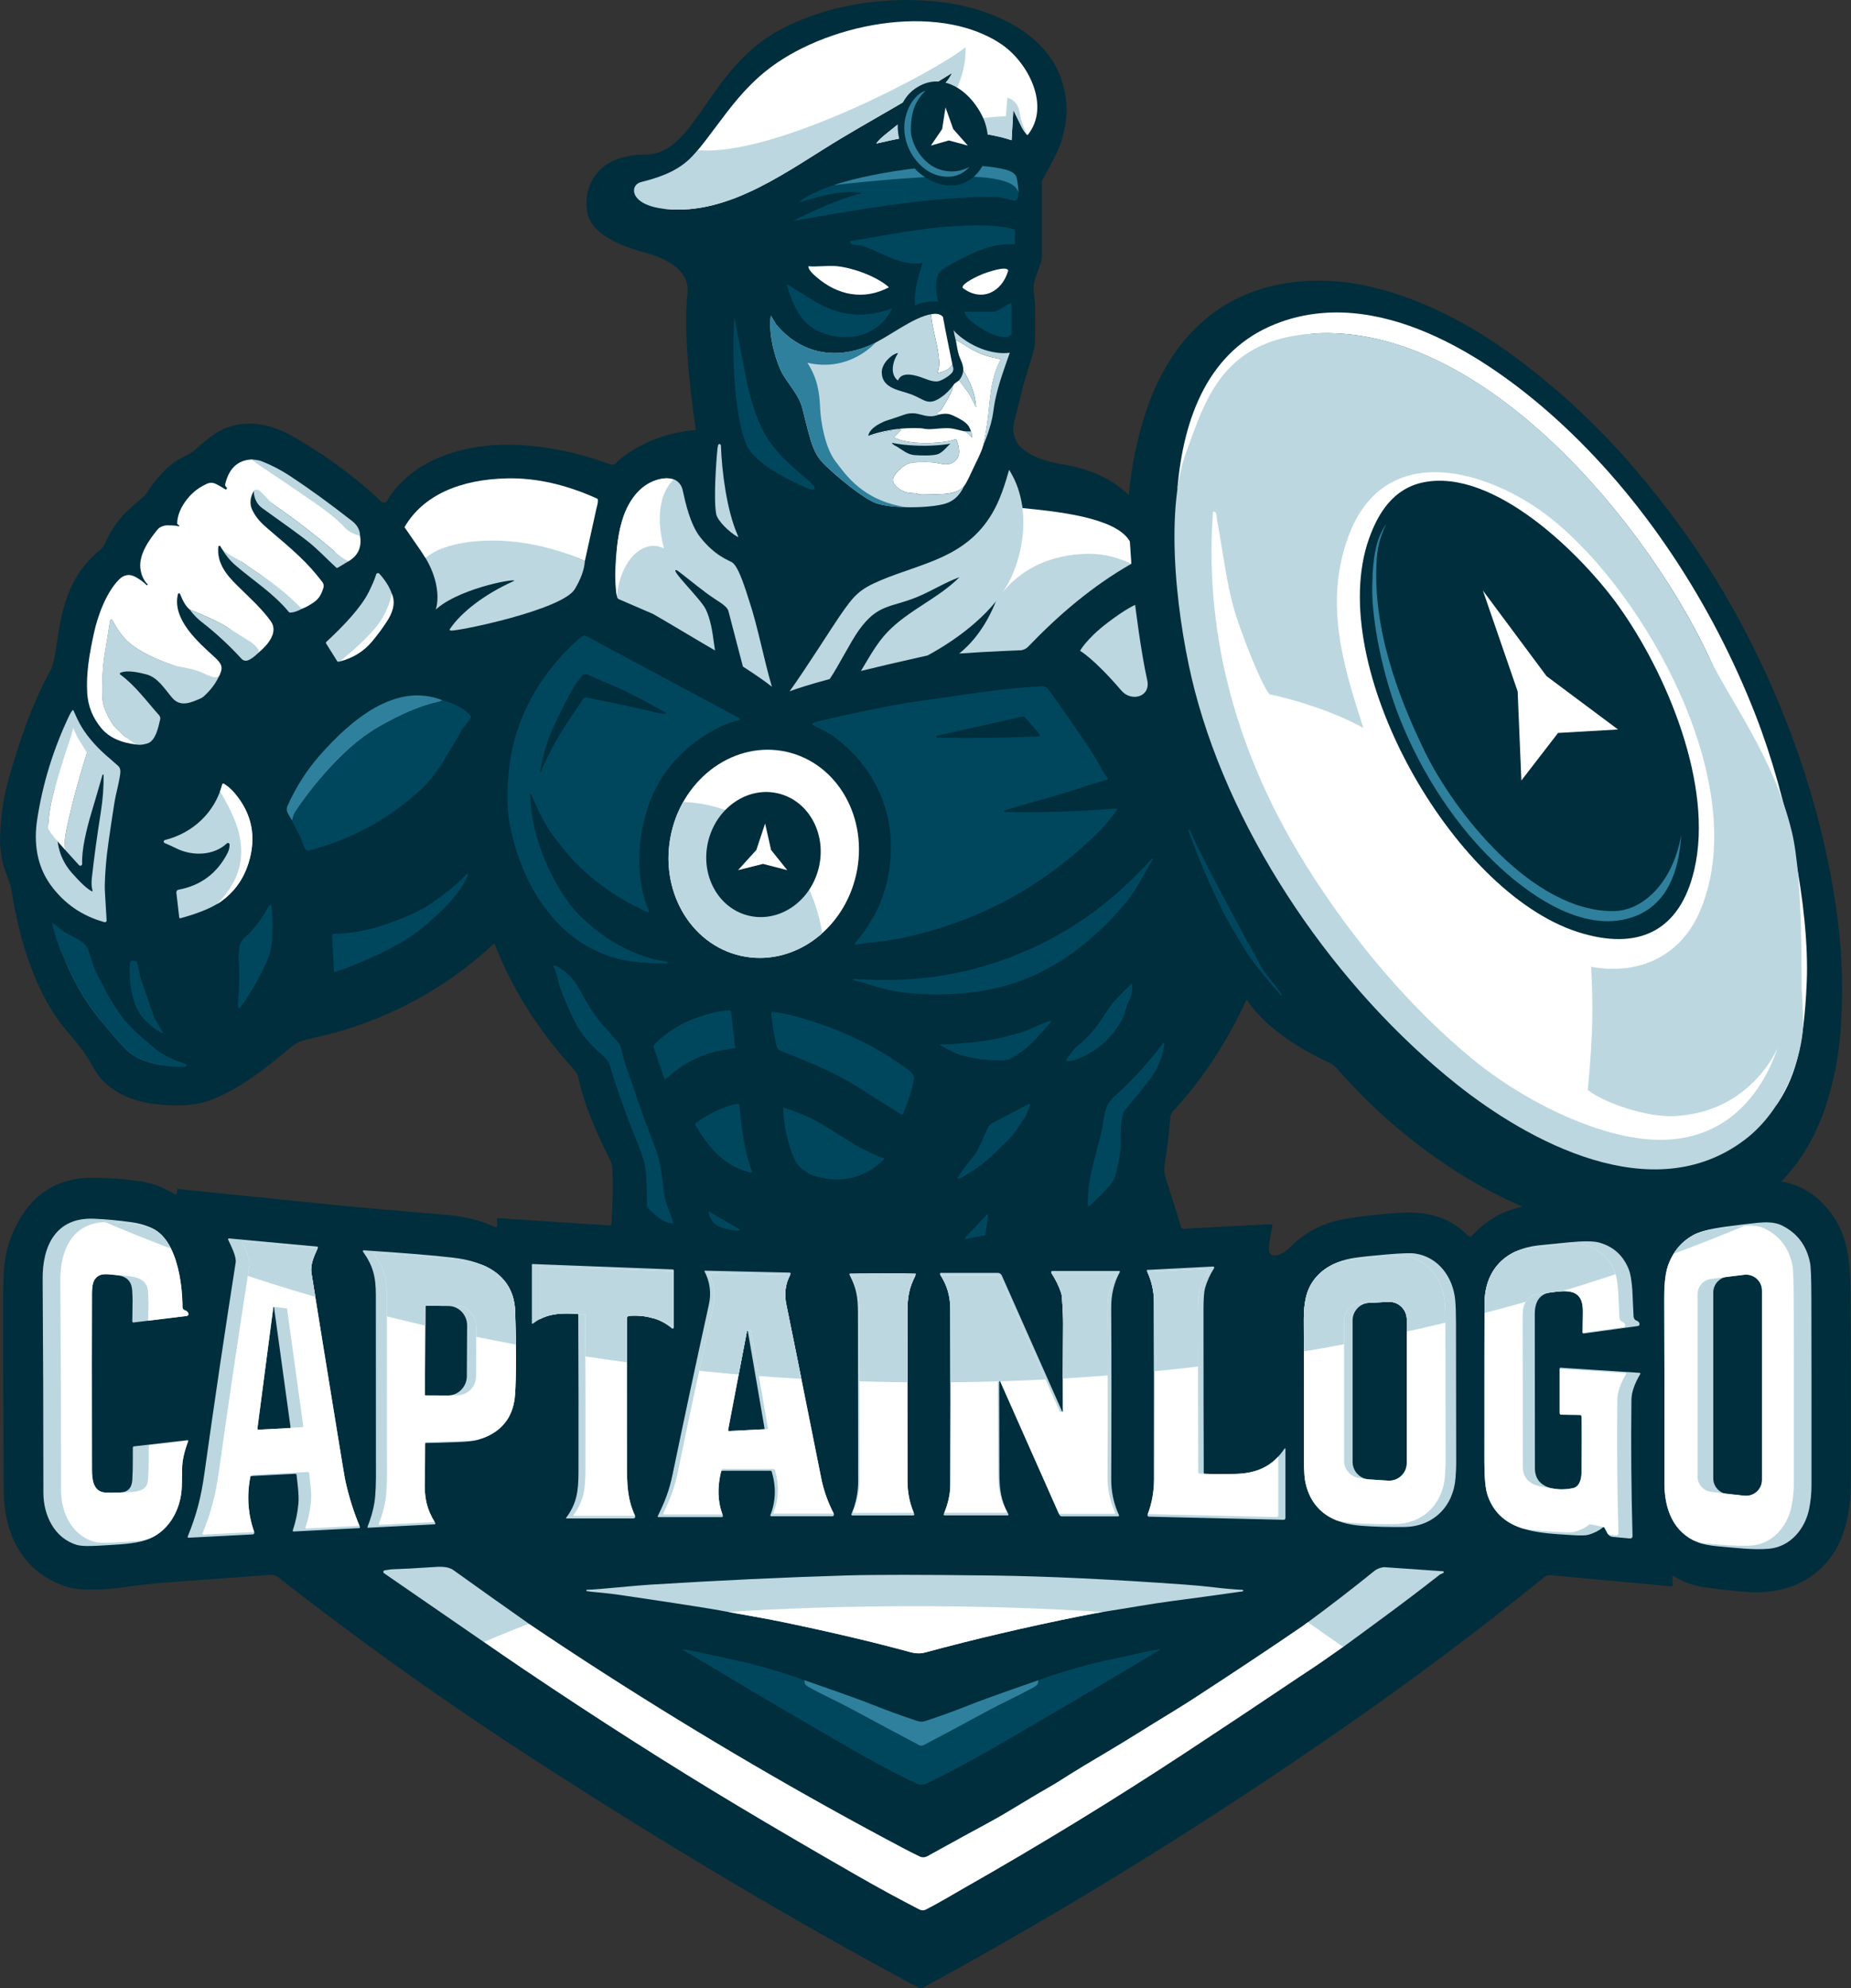 <?xml version="1.0" encoding="UTF-8"?><svg id="a" xmlns="http://www.w3.org/2000/svg" xmlns:xlink="http://www.w3.org/1999/xlink" viewBox="0 0 1293.51 1388.89"><rect x="0" y="0" width="1293.51" height="1388.89" fill="#333333" stroke="none"/><defs><style>.e{fill:none;}.f{fill:#002e3d;}.g{fill:#00475e;}.h{fill:#fff;}.i{clip-path:url(#d);}.j{clip-path:url(#c);}.k{clip-path:url(#b);}.l{fill:#bcd7e0;}.m{fill:#2f809c;}</style><clipPath id="b"><path class="e" d="M1926.19,634.08c-4.38-3.13-9.3-5.21-14.77-6.25-4.97-1.46-10.43-1.99-16.37-1.59-.91.07-1.61.82-1.61,1.73.03,57.81.04,91.69.04,101.63,0,15.35.33,24.59,5.64,36.31h-42.98c-.18,0-.29-.21-.18-.36,7.33-9.8,8.49-18.24,8.52-31.52.07-31.19.03-67.68-.15-108.11,0-.39-.31-.71-.71-.74-1.41-.08-4.48-.26-4.89-.29-9.5-.57-18.08-.58-26.17,3.71v-36.46c0-.24.19-.43.43-.42l93.21,3.58v38.76ZM1558.91,629.64c10.15-1.24,24.47-2.98,26.83-3.28,2.12-.27,1.51-3.08-1.07-3.94-.98-.33-1.88-.96-1.82-2.9.01-.5.41-41.77-19.42-53.46-2.2-1.3-7.23-3.2-14.79-4.13-5.46-.67-10.8-.99-15.96-1.21-26.2-1.1-35.35,18.6-35.18,41.3.35,48.7.53,97.44.51,146.23-.01,15.38,7.48,31.24,23,35.79,2.75.8,8.01.96,15.78.47,4.97-.32,9.61-.53,13.91-.87,7.18-.56,11.35-2.66,13.55-4.03,11.33-7.02,17.59-20.29,18.12-33.71.11-2.88.19-8.15.25-13.1.04-5.29,1.45-11.63,4.21-19.02.05-.13.05-.25.03-.36l-26.83,3.13c-.43.05-.81.49-.79.93.03,2.68,0,7.26,0,7.43.03,5.52-.08,10.37-.35,14.56-.04.7-.13,1.35-.25,1.97-.75,7.3-6.92,8.07-20.12,8.22-4.31.17-7.55.18-9.67.03-8.46-.59-9.23-9.23-9.25-16.2-.1-57-.08-98.07.01-123.21.01-4.28.61-7.35,1.8-9.21,3.33-5.21,8.54-3.82,13.99-3.43.61.04,1.2.11,1.78.19.07,0,.14,0,.21,0,9.26.89,21.3.29,21.45,12.54,0,.04,0,.07,0,.1.13,2.12.21,4.36.25,6.72h-.02c-.04,1.88-.1,6.03-.18,12.43ZM1696.8,742.04c2.41,10.78,5.66,21.07,9.74,30.9l-37.25,1.91c-.35.01-.61-.3-.5-.64,2.04-6.04,3.33-12.26,3.89-18.63.51-5.94-.82-14.88-1.28-19.49-.04-.44-.43-.79-.87-.76l-29.89,1.53h0c-9.33.48-10.19.42-10.43,2.16h0c-2.5,13.16-1.58,25.92,2.77,38.25l-35.57,1.83c-.42.01-.71-.4-.56-.79,6.02-14.88,9.09-26.43,11.49-43.62,6.9-49.26,14-97.23,21.35-143.94.64-4.04-2.94-10.95-5.14-15.71-.19-.42.14-.87.58-.83l52.2,4.81c-2.46,5.48-5.29,11.23-4.32,17.45,1.71,10.92,7.8,48.49,18.25,112.73,3.2,19.7,5.04,30.65,5.54,32.84ZM1667.25,703.42l-11.31-82.15c-.01-.11-.11-.21-.24-.21h0l-9.13-1.08h0c-.13,0-.23.1-.24.21l-11.12,84.75c-.06.45.31.86.76.84l21.85-1.12c.15-.01.27-.08.37-.18l8.54-.44c.32-.03.56-.31.51-.62ZM1794.65,591.68c11.82,5.69,20.2,15.53,20.71,31.67.81,25.78.79,45.01-.07,57.68-.97,14.46-7.82,24.4-20.54,29.85-1.78.76-6.66,2.54-12.92,2.73-9.48.28-16.74.58-21.79.62-.33.01-7.52.12-7.64.13,0,.32-.05,20.72-.23,26.97-.35,11.97,1.28,19.59,6.92,28.93l-38.74,1.98c-.28.01-.47-.26-.38-.53,2.35-5.98,3.91-11.51,4.73-16.57.85-5.29,1.21-13.95,1.05-25.98-.04-2.89-.06-41.64-.06-116.24-.01-12.89-2.11-20.28-8.79-29.63-.31-.42.03-.99.54-.96,27.23,1.76,47.68,3.06,61.22,5.02,7.7,1.12,13.71,3.21,15.98,4.3ZM1788.2,633.78c.03-7.36-5.79-14.45-12.99-14.47,0,0-4.86.01-6.69,0l-15.52-.09c-.23,0-.41.18-.42.41l-.31,61.77c0,.23.17.41.4.41l15.52.07c.74,0,6.7-.16,6.7-.16,7.22.04,13.1-5.89,13.13-13.25l.19-34.7ZM2591.22,666.22l-45.92-3v30.95c0,.38.17.91.48.92s13.7.28,13.7.28c.61.01,1.09.51,1.1,1.13.18,9.62.17,22.83-.03,39.13-.06,4.79-1.44,10.03-6,10.99-2.98.63-6.38.96-9.74.79-2.63-.13-12.38-1.75-14.61-2.35-5.98-1.63-10.71-5.61-10.72-13.47-.01-39.89-.04-75.06-.11-105.52-.01-8.95,3.58-13.92,10.8-14.89,2.08-.28,7.77-1.15,8.71-1.28,12.12-1.63,22.97-2.65,22.59,13.84-.04,2.05-.11,6.76-.2,14.08,0,.11.02.21.06.3,10.11-1.39,26.04-3.58,28.53-3.94,2.11-.3,1.5-3.05-1.07-3.85-.97-.3-1.71-1.62-1.76-2.8-.5-11.37-.79-17.49-.86-18.36-.51-6.38-1.29-10.92-2.35-13.62-3.82-9.67-10.62-15.86-20.42-18.56-3.84-1.05-10.77-1.1-20.79-.14-5.27.51-9.57.88-12.88,1.26-10.09,1.16-14.36,2.7-16.45,3.76-12.76,6.44-20.39,18.55-20.52,35.56-.08,9.98-.13,46.98-.11,111,0,11.17.76,18.95,2.29,23.34,4.58,13.12,13.84,19.66,24.81,23.11,8.37,1.53,17.24,1.88,25.47,2.42,5.51.35,9.15.26,10.92-.25,3.94-1.17,7.24-2.84,9.9-5.05.13-.11.29-.16.44-.16.26,0,9.41,1.97,9.61,2.02s.39.17.5.37l2.11,4.02c.16.31.67.87,1.52.95s4.45.41,4.45.41c.9.08,1.68-.64,1.65-1.55-.87-30.74-1.12-61.83-.76-93.27.06-5.18,2.08-11.1,6.08-17.78.19-.33-.03-.76-.42-.79ZM2708.87,743.4c0,5.4-.54,10.74-1.61,16.03-2.79,13.74-12.96,25.8-27.23,27.18-10.48,1.01-32-1.3-33.95-1.5s-6.66-1.69-7.65-2.21c-14.87-7.77-19.96-23.19-19.95-39.85.07-42.53.01-85.48-.14-128.88-.03-6.83.33-16.65,2.65-23.1,3.58-9.98,9.89-17.28,18.92-21.87,1.93-.98,7.68-2.72,10.54-3.11s16.75-2.12,21.85-2.62c5.08-.49,11.33-.55,15.96,1.68,10.76,5.19,17.31,13.84,19.67,25.94.56,2.82.85,10.91.87,24.27.08,34.32.11,77,.07,128.03ZM2686.68,608.61c0-6.66-5.81-11.83-12.42-11.05l-23.01,2.86c-5.5.64-9.65,5.3-9.65,10.84v127.14c0,5.63,4.29,10.35,9.91,10.87l23.02,2.63c6.51.59,12.15-4.53,12.15-11.09v-132.2ZM2465.41,632.03c.08,50.67.12,82.88.14,96.64,0,1.87-.14,4.94-.43,9.2-1.3,19.49-15.06,33.6-34.92,33.86-10.98.15-20.89-.13-29.73-.82-3.96-.31-7.73-.92-11.28-1.85-10.51-4.3-18.32-12.32-21.48-25.76-.78-3.3-1.18-8.81-1.16-16.53.06-43.56.03-76.25-.1-98.07-.04-5.65.45-10.71,1.47-15.2,2.4-10.58,9.2-18.17,18.26-22.84,1.7-.87,5.25-2.52,9.99-3.2,4.79-.68,11.99-1.46,21.58-2.28,10.08-.86,16.58-1.08,19.54-.65,16.02,2.29,26.06,16.18,27.56,31.64.36,3.71.54,8.98.56,15.85ZM2438.42,628.77c0-7.04-5.89-12.65-12.92-12.28l-13.27.68c-1.55.08-6.18.34-6.18.34-6.41.32-11.44,5.62-11.44,12.03v98.01c0,5.58,3.81,10.32,9.04,11.66.72.18,6.75,1.2,8.4,1.31l13.27.86c7.1.47,13.1-5.15,13.1-12.26v-100.35ZM2029.24,739.81c1.67,8.31,4.58,16.52,8.74,24.61h-41.5c-.44,0-.75-.44-.58-.85,3.69-9.42,4-19.31.93-29.65-.12-.4-.5-.68-.93-.68h-32.71c-.56,0-3.51-.06-3.53.04,0,0-.39,1.56-.52,2.11-2.36,9.99-2.52,20,1.08,29.61h-41.07c-.32,0-.53-.33-.39-.61,4.7-9.79,7.76-17.07,10.17-28.73,7.8-37.63,16.07-76.32,24.81-116.08,1.76-8.04.76-15.66-3.01-22.86-.11-.19.04-.43.26-.43l56.54,1.31c-3.42,6.43-4.29,13.5-2.61,21.2,1.1,5.03,9.21,45.36,24.32,121.02ZM1992.05,704.98s-11.82-67.82-11.86-68.07-.35-.22-1.36-.22-1.2.02-1.22.02c-.13.01-.25.1-.29.26l-13.14,69c-.08.41.25.79.67.76l24.53-1.26c.18-.01,2.39-.14,2.39-.14.18-.01.32-.18.29-.36ZM2094.98,598.17c-1.89-.11-9.3-.15-22.22-.15-13,.01-20.43.07-22.26.18-.4.03-.65.46-.47.82,4.57,8.83,5.8,14.74,5.82,25.9.1,50.85.14,89.41.12,115.67,0,7.81-1.54,15.25-4.61,22.32-.19.46.12.96.61.97.17.01,7.13.01,20.92,0,13.78-.01,20.76-.03,20.92-.03.03,0,.05-.02.08-.02-2.9-6.95-4.36-14.25-4.38-21.9-.06-26.79-.07-66.14-.06-118.03,0-11.08,1.19-17.1,5.54-25.72ZM2234.78,596.48h-44.59c3.05,4.74,5.29,9.35,6.73,13.84.27.84.42,1.7.5,2.58.59,7.9.88,14.36.84,19.37-.2,28.51-.24,48.8-.13,60.87,0,.26-2.07.23-2.17,0,0,0-.06-.07-.16-.29l-41.37-93.24c-.5-1.11-1.6-1.83-2.8-1.83h-38.92s-.08.01-.12.02c4.54,6.98,6.83,14.8,6.86,23.47.17,45.56.16,86.62-.03,123.18-.03,6.14-1.44,12.6-4.18,19.38h43.15c.46,0,.76-.5.53-.9-5.07-9.1-6.16-16.93-6.13-28.23.01-2.35-.06-23.41-.18-63.22,0-.22.31-.29.39-.08l.62,1.41c0-.46,0-.91,0-1.37,0-.23.31-.3.4-.08l41.31,93.12c.07,0,.14.03.21.03h38.51c.47,0,.78-.49.58-.92-3.58-7.7-5.36-15.93-5.32-24.69.21-42.64.19-81.73-.01-117.28-.06-9.01,1.92-17.14,5.93-24.41.18-.32-.06-.72-.43-.72ZM2318.38,736.67c-8.6.18-15.66.16-21.19-.08-.35-.03-2.86-.11-3.88-.16-.35-.03-.62-.31-.62-.65-.1-26-.17-64.26-.18-112.6,0-7.43.35-12.37,1.03-14.82,1.36-4.83,3.43-9.41,6.22-13.73.33-.51-.06-1.19-.68-1.17l-41.95,2.15c3.04,6.63,4.58,13.53,4.62,20.7.13,28.35.14,69.66.06,123.92-.01,8.75-1.49,16.92-4.39,24.52l90.02,2.09c.65.01,1.19-.51,1.19-1.17v-41.13c-7.65,8.27-17.31,11.84-30.24,12.14Z"/></clipPath><clipPath id="c"><path class="e" d="M549.64,525.18c35.68,7.97,57.49,46.35,48.68,85.7-8.8,39.36-44.86,64.79-80.54,56.82-35.68-7.97-57.49-46.35-48.68-85.7,8.8-39.36,44.86-64.79,80.54-56.82Z"/></clipPath><clipPath id="d"><path class="e" d="M470.85,927c-4.38-3.13-9.3-5.21-14.77-6.25-4.97-1.46-10.43-1.99-16.37-1.59-.91.07-1.61.82-1.61,1.73.03,57.81.04,91.69.04,101.63,0,15.35.33,24.59,5.64,36.31h-42.98c-.18,0-.29-.21-.18-.36,7.33-9.8,8.49-18.24,8.52-31.52.07-31.19.03-67.68-.15-108.11,0-.39-.31-.71-.71-.74-1.41-.08-4.48-.26-4.89-.29-9.5-.57-18.08-.58-26.17,3.71v-36.46c0-.24.19-.43.43-.42l93.21,3.58v38.76ZM103.57,922.56c10.15-1.24,24.47-2.98,26.83-3.28,2.12-.27,1.51-3.08-1.07-3.94-.98-.33-1.88-.96-1.82-2.9.01-.5.41-41.77-19.42-53.46-2.2-1.3-7.23-3.2-14.79-4.13-5.46-.67-10.8-.99-15.96-1.21-26.2-1.1-35.35,18.6-35.18,41.3.35,48.7.53,97.44.51,146.23-.01,15.38,7.48,31.24,23,35.79,2.75.8,8.01.96,15.78.47,4.97-.32,9.61-.53,13.91-.87,7.18-.56,11.35-2.66,13.55-4.03,11.33-7.02,17.59-20.29,18.12-33.71.11-2.88.19-8.15.25-13.1.04-5.29,1.45-11.63,4.21-19.02.05-.13.05-.25.03-.36l-26.83,3.13c-.43.05-.81.49-.79.93.03,2.68,0,7.26,0,7.43.03,5.52-.08,10.37-.35,14.56-.04.7-.13,1.35-.25,1.97-.75,7.3-6.92,8.07-20.12,8.22-4.31.17-7.55.18-9.67.03-8.46-.59-9.23-9.23-9.25-16.2-.1-57-.08-98.07.01-123.21.01-4.28.61-7.35,1.8-9.21,3.33-5.21,8.54-3.82,13.99-3.43.61.04,1.2.11,1.78.19.07,0,.14,0,.21,0,9.26.89,21.3.29,21.45,12.54,0,.04,0,.07,0,.1.13,2.12.21,4.36.25,6.72h-.02c-.04,1.88-.1,6.03-.18,12.43ZM241.46,1034.96c2.41,10.78,5.66,21.07,9.74,30.9l-37.25,1.91c-.35.01-.61-.3-.5-.64,2.04-6.04,3.33-12.26,3.89-18.63.51-5.94-.82-14.88-1.28-19.49-.04-.44-.43-.79-.87-.76l-29.89,1.53h0c-9.33.48-10.19.42-10.43,2.16h0c-2.5,13.16-1.58,25.92,2.77,38.25l-35.57,1.83c-.42.01-.71-.4-.56-.79,6.02-14.88,9.09-26.43,11.49-43.62,6.9-49.26,14-97.23,21.35-143.94.64-4.04-2.94-10.95-5.14-15.71-.19-.42.14-.87.58-.83l52.2,4.81c-2.46,5.48-5.29,11.23-4.32,17.45,1.71,10.92,7.8,48.49,18.25,112.73,3.2,19.7,5.04,30.65,5.54,32.84ZM211.91,996.34l-11.31-82.15c-.01-.11-.11-.21-.24-.21h0l-9.13-1.08h0c-.13,0-.23.1-.24.21l-11.12,84.75c-.06.45.31.86.76.84l21.85-1.12c.15-.01.27-.08.37-.18l8.54-.44c.32-.03.56-.31.51-.62ZM339.31,884.6c11.82,5.69,20.2,15.53,20.71,31.67.81,25.78.79,45.01-.07,57.68-.97,14.46-7.82,24.4-20.54,29.85-1.78.76-6.66,2.54-12.92,2.73-9.48.28-16.74.58-21.79.62-.33.01-7.52.12-7.64.13,0,.32-.05,20.72-.23,26.97-.35,11.97,1.28,19.59,6.92,28.93l-38.74,1.98c-.28.01-.47-.26-.38-.53,2.35-5.98,3.91-11.51,4.73-16.57.85-5.29,1.21-13.95,1.05-25.98-.04-2.89-.06-41.64-.06-116.24-.01-12.89-2.11-20.28-8.79-29.63-.31-.42.03-.99.54-.96,27.23,1.76,47.68,3.06,61.22,5.02,7.7,1.12,13.71,3.21,15.98,4.3ZM332.86,926.7c.03-7.36-5.79-14.45-12.99-14.47,0,0-4.86.01-6.69,0l-15.52-.09c-.23,0-.41.18-.42.41l-.31,61.77c0,.23.17.41.4.41l15.52.07c.74,0,6.7-.16,6.7-.16,7.22.04,13.1-5.89,13.13-13.25l.19-34.7ZM1135.88,959.14l-45.92-3v30.95c0,.38.17.91.48.92s13.7.28,13.7.28c.61.01,1.09.51,1.1,1.13.18,9.62.17,22.83-.03,39.13-.06,4.79-1.44,10.03-6,10.99-2.98.63-6.38.96-9.74.79-2.63-.13-12.38-1.75-14.61-2.35-5.98-1.63-10.71-5.61-10.72-13.47-.01-39.89-.04-75.06-.11-105.52-.01-8.95,3.58-13.92,10.8-14.89,2.08-.28,7.77-1.15,8.71-1.28,12.12-1.63,22.97-2.65,22.59,13.84-.04,2.05-.11,6.76-.2,14.08,0,.11.02.21.06.3,10.11-1.39,26.04-3.58,28.53-3.94,2.11-.3,1.5-3.05-1.07-3.85-.97-.3-1.71-1.62-1.76-2.8-.5-11.37-.79-17.49-.86-18.36-.51-6.38-1.29-10.92-2.35-13.62-3.82-9.67-10.62-15.86-20.42-18.56-3.84-1.05-10.77-1.1-20.79-.14-5.27.51-9.57.88-12.88,1.26-10.09,1.16-14.36,2.7-16.45,3.76-12.76,6.44-20.39,18.55-20.52,35.56-.08,9.98-.13,46.98-.11,111,0,11.17.76,18.95,2.29,23.34,4.58,13.12,13.84,19.66,24.81,23.11,8.37,1.53,17.24,1.88,25.47,2.42,5.51.35,9.15.26,10.92-.25,3.94-1.17,7.24-2.84,9.9-5.05.13-.11.29-.16.44-.16.26,0,9.41,1.97,9.61,2.02s.39.17.5.37l2.11,4.02c.16.31.67.87,1.52.95s4.45.41,4.45.41c.9.08,1.68-.64,1.65-1.55-.87-30.74-1.12-61.83-.76-93.27.06-5.18,2.08-11.1,6.08-17.78.19-.33-.03-.76-.42-.79ZM1253.53,1036.32c0,5.4-.54,10.74-1.61,16.03-2.79,13.74-12.96,25.8-27.23,27.18-10.48,1.01-32-1.3-33.95-1.5-1.94-.2-6.66-1.69-7.65-2.21-14.87-7.77-19.96-23.19-19.95-39.85.07-42.53.01-85.48-.14-128.88-.03-6.83.33-16.65,2.65-23.1,3.58-9.98,9.89-17.28,18.92-21.87,1.93-.98,7.68-2.72,10.54-3.11s16.75-2.12,21.85-2.62c5.08-.49,11.33-.55,15.96,1.68,10.76,5.19,17.31,13.84,19.67,25.94.56,2.82.85,10.91.87,24.27.08,34.32.11,77,.07,128.03ZM1231.34,901.53c0-6.66-5.81-11.83-12.42-11.05l-23.01,2.86c-5.5.64-9.65,5.3-9.65,10.84v127.14c0,5.63,4.29,10.35,9.91,10.87l23.02,2.63c6.51.59,12.15-4.53,12.15-11.09v-132.2ZM1010.07,924.95c.08,50.67.12,82.88.14,96.64,0,1.87-.14,4.94-.43,9.2-1.3,19.49-15.06,33.6-34.92,33.86-10.98.15-20.89-.13-29.73-.82-3.96-.31-7.73-.92-11.28-1.85-10.51-4.3-18.32-12.32-21.48-25.76-.78-3.3-1.18-8.81-1.16-16.53.06-43.56.03-76.25-.1-98.07-.04-5.65.45-10.71,1.47-15.2,2.4-10.58,9.2-18.17,18.26-22.84,1.7-.87,5.25-2.52,9.99-3.2,4.79-.68,11.99-1.46,21.58-2.28,10.08-.86,16.58-1.08,19.54-.65,16.02,2.29,26.06,16.18,27.56,31.64.36,3.71.54,8.98.56,15.85ZM983.08,921.69c0-7.04-5.89-12.65-12.92-12.28l-13.27.68c-1.55.08-6.18.34-6.18.34-6.41.32-11.44,5.62-11.44,12.03v98.01c0,5.58,3.81,10.32,9.04,11.66.72.18,6.75,1.2,8.4,1.31l13.27.86c7.1.47,13.1-5.15,13.1-12.26v-100.35ZM573.91,1032.73c1.67,8.31,4.58,16.52,8.74,24.61h-41.5c-.44,0-.75-.44-.58-.85,3.69-9.42,4-19.31.93-29.65-.12-.4-.5-.68-.93-.68h-32.71c-.56,0-3.51-.06-3.53.04,0,0-.39,1.56-.52,2.11-2.36,9.99-2.52,20,1.08,29.61h-41.07c-.32,0-.53-.33-.39-.61,4.7-9.79,7.76-17.07,10.17-28.73,7.8-37.63,16.07-76.32,24.81-116.08,1.76-8.04.76-15.66-3.01-22.86-.11-.19.04-.43.26-.43l56.54,1.31c-3.42,6.43-4.29,13.5-2.61,21.2,1.1,5.03,9.21,45.36,24.32,121.02ZM536.71,997.9s-11.82-67.82-11.86-68.07-.35-.22-1.36-.22-1.2.02-1.22.02c-.13.01-.25.1-.29.26l-13.14,69c-.08.41.25.79.67.76l24.53-1.26c.18-.01,2.39-.14,2.39-.14.18-.01.32-.18.29-.36ZM639.65,891.09c-1.89-.11-9.3-.15-22.22-.15-13,.01-20.43.07-22.26.18-.4.03-.65.46-.47.82,4.57,8.83,5.8,14.74,5.82,25.9.1,50.85.14,89.41.12,115.67,0,7.81-1.54,15.25-4.61,22.32-.19.46.12.96.61.97.17.01,7.13.01,20.92,0,13.78-.01,20.76-.03,20.92-.03.03,0,.05-.02.08-.02-2.9-6.95-4.36-14.25-4.38-21.9-.06-26.79-.07-66.14-.06-118.03,0-11.08,1.19-17.1,5.54-25.72ZM779.44,889.4h-44.59c3.05,4.74,5.29,9.35,6.73,13.84.27.84.42,1.7.5,2.58.59,7.9.88,14.36.84,19.37-.2,28.51-.24,48.8-.13,60.87,0,.26-2.07.23-2.17,0,0,0-.06-.07-.16-.29l-41.37-93.24c-.5-1.11-1.6-1.83-2.8-1.83h-38.92s-.08.01-.12.02c4.54,6.98,6.83,14.8,6.86,23.47.17,45.56.16,86.62-.03,123.18-.03,6.14-1.44,12.6-4.18,19.38h43.15c.46,0,.76-.5.53-.9-5.07-9.1-6.16-16.93-6.13-28.23.01-2.35-.06-23.41-.18-63.22,0-.22.31-.29.39-.08l.62,1.41c0-.46,0-.91,0-1.37,0-.23.31-.3.4-.08l41.31,93.12c.07,0,.14.03.21.03h38.51c.47,0,.78-.49.58-.92-3.58-7.7-5.36-15.93-5.32-24.69.21-42.64.19-81.73-.01-117.28-.06-9.01,1.92-17.14,5.93-24.41.18-.32-.06-.72-.43-.72ZM863.04,1029.59c-8.6.18-15.66.16-21.19-.08-.35-.03-2.86-.11-3.88-.16-.35-.03-.62-.31-.62-.65-.1-26-.17-64.26-.18-112.6,0-7.43.35-12.37,1.03-14.82,1.36-4.83,3.43-9.41,6.22-13.73.33-.51-.06-1.19-.68-1.17l-41.95,2.15c3.04,6.63,4.58,13.53,4.62,20.7.13,28.35.14,69.66.06,123.92-.01,8.75-1.49,16.92-4.39,24.52l90.02,2.09c.65.01,1.19-.51,1.19-1.17v-41.13c-7.65,8.27-17.31,11.84-30.24,12.14Z"/></clipPath></defs><g class="k"><ellipse class="l" cx="2104.66" cy="-39.28" rx="1069.92" ry="712.03"/></g><path class="f" d="M1293.31,914.54c-.28-27.21.67-50.18-16.37-70.41-8.7-10.34-19.44-16.6-32.21-18.82,13.96-14.23,24.29-32.01,31.06-52.46,5.68-17.16,9.16-34.99,10.48-53.49,1.8-25.31,1.23-49.94-1.69-73.88-8.99-73.78-33.99-147.17-69.1-212.28-19.4-35.97-42.08-68.54-67.68-99.35-28.34-34.1-60-63.69-94.99-88.74-16.12-11.54-33.17-21.43-51.14-29.66-34.65-15.83-71.89-24.22-108.98-16.51-22.48,4.66-41.66,14.87-57.58,30.63-16.03,15.88-27.6,37.33-34.65,59.07-6.02,18.55-9.89,37.63-11.61,57.23-10.25-9.96-22.46-15.94-36.22-19.4-.15-.06-.32-.12-.55-.16-.07-.01-.13-.02-.2-.04-3.69-.9-7.49-1.63-11.39-2.2-13.59-2.87-19.86-5.5-26.97-11.5-2.76-2.33-5.16-7.88-5.43-11.48-.2-2.72.55-6.29,1.53-9.92,1.09-4.04,5.73-23.24,6.85-26.85,2.23-7.2,5.16-16.39,6.36-21.57.34-1.47.54-8.07.54-8.07,0,0,.08-14.63,0-19.78-.08-5.15-1.13-9.73-1.17-13.62-.04-3.89,1.64-7.73,2.01-8.84,1.42-4.28,3.86-9.98,3.86-12.88v-52.84c0-.36,1.7-3.35,3.29-6.25,7.92-14.47,9.99-20.4,10.64-22.74,3.88-13.93,4.87-25.5.16-40.87-10.43-34.01-49.13-50.58-81.77-55.03-37.24-5.08-80.37.28-115.34,19.02-51.01,27.33-58.61,87.15-94.36,87.19-36.85.04-43.87,26.54-39.81,42.12,4.07,15.58,28.22,23.13,40,26.35,17.63,4.83,31.47,13.7,29.53,29.35-2.17,17.54-.45,52.36,5.87,94.48-19.04,1.79-35.44,7.54-50.07,18.15-2.12,1.52-4.14,3.24-5.98,5.19-1,1.06-2.79,1.11-4.15.59-24.43-9.18-57.46-16.12-86.91-12.77-42.06,4.79-61.76,25.73-69.03,38.91-.82,1.49-3.31.4-3.95-.21-2.11-2.01-24.3-24.02-61.28-45.16-16.71-9.56-35.63-13.26-52.98-3.1-3.98,2.34-9.27,6.49-15.86,12.49-.65.6-1.36,1.13-2.13,1.58-1.58.95-4.27,2.44-8.04,4.43-9.24,4.89-17.45,14.86-23.72,24.33-.49.73-1.06,1.4-1.73,1.98-2.85,2.49-5.68,4.98-8.52,7.44-8.1,7.03-14.26,15.46-18.53,25.28-.88,2.04-2.26,3.83-3.98,5.22-21.47,17.33-26.57,41.37-30.19,67.86-1.02,7.45-2.65,13.43-3.4,14.79-14.07,25.36-22.71,51.78-30.35,78.93-3.14,11.16-4.97,24.09-5.47,38.8-.25,7.05,1.25,16.99,3.55,23.04,2.52,6.64,3.84,10.31,3.95,10.98,3.84,23.82,9.04,46.21,19.05,68.4,5.99,13.26,12.8,24.26,20.46,33.03,7.12,8.14,12.15,14.76,15.1,19.84,4.18,7.24,6.97,11.6,8.36,13.09,10.64,11.43,24.74,16.54,40.22,18.01,12.96,1.25,25.65,1.26,36.96-3.16,20.42-7.99,36.92-21.22,55.2-36.4,3.1-2.58,6.83-4.65,10.38-5.47,13.27-3.09,22.83-5.55,28.69-7.38,38.96-12.17,73.36-32.09,103.2-59.78.2-.18.51-.11.61.14,12.29,32.5,32.12,62.23,55.63,87.98,1.42,1.54,2.38,3.43,2.82,5.47,4.18,19.35,12.24,37.57,22.26,57.64.93,1.88,1.44,3.75,1.51,5.62.5,12.18.26,25.22-.74,39.12-.04.47-.45.82-.93.79l-77.92-5.08c-.64-.04-1.18.48-1.13,1.12l.21,4.29c.03.66-.64,1.1-1.24.83-10.21-4.63-21.35-7.45-33.43-8.47-36.99-3.1-64.72-5.59-83.17-7.45-69.37-7-104.37-10.59-105.04-10.78-.42-.11-.84.18-.86.62l-.13,2.38c-.04.72-.83,1.12-1.45.74-7.53-4.74-15.76-7.79-24.67-9.12-10.24-1.52-20.95-2.34-32.11-2.45-22.16-.21-38.96,8.78-50.39,27.01-7.68,12.24-11.81,25.7-12.39,40.42-.28,7.01-.42,13.62-.42,19.84.04,44.41.18,88.19.42,131.34.18,30.51,13.43,57.23,43.75,67.06,2.71.86,5.45,1.42,8.24,1.66,10,.82,19.95.41,30.94-1.15,12.09-1.71,24.02-2.99,35.76-3.8,6.8-.47,29.46-2.12,67.98-4.97,1.83-.13,3.53.41,5.08,1.63,55.3,43.24,111.36,83.36,168.15,120.39,87.11,56.8,175.65,110.21,267.39,159.95,4.26,2.31,8.45,4.5,12.58,6.57.75.38,1.63.37,2.35-.03,102.35-55.59,200.96-116.84,297.35-183.95,46.38-32.29,92.07-66.59,137.06-102.92,1.27-1.02,2.89-1.5,4.52-1.36l84.28,7.76c.54.04.99-.4.96-.93l-.3-5.65c-.03-.54.57-.89,1.02-.59,6.27,4.01,13.09,6.54,20.46,7.63,12.76,1.87,23.4,3.05,31.88,3.54,32.22,1.88,58.52-13.69,67.55-45.9,2.56-9.13,3.85-19.2,3.87-30.24.07-63.55.01-104.03-.17-121.44ZM1063.06,843.13c-13.33,2.87-24.83,9.57-34.53,20.1-.72.78-1.94.79-2.68.03-13.36-13.86-29.78-17.24-48.46-16.03-11.4.74-23.06,2-34.94,3.8-16.78,2.53-30.62,9.46-41.5,20.79-3.63,3.78-15.32,10.27-14.13-1.35.48-4.65,1.3-9.62,2.37-13.95.17-.69-.37-1.36-1.08-1.33l-61.31,3.14c-.69.03-1.32-.41-1.5-1.06-2.62-9.16-6.16-20.49-10.61-33.98-1.12-3.37-1.35-6.77-.82-10,1.71-10.61,3.04-21.51,3.99-32.7.16-1.78.91-3.46,2.14-4.74,20.95-22.16,38.02-49.49,51.17-77.59,14.14,21.07,39.36,35.62,57.14,43.79,2.38,1.09,4.5,2.68,6.23,4.66,20.44,23.38,43.34,44.03,68.7,61.93,18.93,13.36,39.4,25.2,60.89,34.28-.37.07-.75.14-1.08.21Z"/><path class="l" d="M765.66,366.3c-7.86,8.64,21.57,22.12,24.97,27.52-27.52,15.71-50.87,35.79-72.1,57.89-1.32,1.39-3.07,2.28-4.97,2.53,0,0-21.75.77-43.28,2.29,23.29-18.47,42.25-60.17,34.89-128.3,0,0,7.51,16.12,9.33,26.66,1.7,9.83,2.79,22.73,15.33,24.05l35.83-12.65Z"/><path class="g" d="M516.68,501.68l-107.41-57.58c-.35-.2-.79-.23-1.18-.07-1.32.52-2.73,1.47-4.25,2.85-6.94,6.25-13.11,12.79-18.54,19.63-18.18,22.91-28.24,48.59-30.15,77.04-.81,12.08-.96,23.11,1.6,35.05,5.11,23.74,14.57,45.52,30.8,63.87,12.18,13.78,28.79,23.65,45.52,27.56,8.37,1.94,19.42,2.93,33.15,2.95.4,0,.55-.51.21-.72-2-1.2-5.57-1.16-9.13-2.11-15.62-4.15-29.77-11.46-42.44-21.89-7.29-6.02-12.65-11.29-16.06-15.83-10.83-14.39-18.89-30.85-24.16-49.37-2.59-9.15-3.68-18.91-4.29-27.96-.01-.23.13-.42.35-.48.21-.06.44.06.52.27,3.23,7.8,6.64,14.88,10.25,21.23,3.3,5.79,6.26,9.32,11.44,15.8,4.21,5.23,7.38,8.92,9.55,11.06,14.67,14.54,31.37,25.93,50.09,34.17.54.24,1.09-.31.86-.85-7.95-18.61-8.23-40.52-3.97-60.37,6.29-29.4,22.89-51.46,49.81-66.19,5.71-3.13,11.44-5.38,17.24-6.76.62-.14.74-.99.17-1.29ZM464.84,498.49c-1.37.17-2.56.13-3.57-.11-14.23-3.41-31.37-7.14-51.41-11.15-.86-.17-1.73.18-2.22.91-8.78,13.17-15.2,21.87-21.38,33.66-3.33,6.37-6.09,12.12-8.28,17.26-.07.17-.27.27-.45.21-.18-.06-.3-.26-.25-.44,2.38-11.16,4.62-20.92,9.89-31.96,6.61-13.85,11.41-23.17,14.4-27.96,1.78-2.85,3.65-5.24,5.59-7.15.96-.95,2.41-1.17,3.61-.58,3.61,1.8,9.05,4.21,16.29,7.19,13.31,5.51,24.84,12.14,37.97,19.26.38.21.27.79-.17.85Z"/><path class="g" d="M780.26,564.79c-25.78,2.11-51.89,2.92-78.34,2.45-.47-.01-.62-.62-.21-.85.52-.3,2.05-.82,4.59-1.6,15.14-4.6,29.88-8.16,45.29-13.33,10.2-3.41,17.46-5.61,21.8-6.6.5-.13.79-.65.62-1.13-.41-1.18-2.22-2.79-3.06-4.4-3.17-6.16-6.64-12.04-10.41-17.62-12.56-18.59-21.89-32.02-28.03-40.25-1.08-1.46-2.52-2.14-4.35-2.07-10.47.44-23.57,1.69-39.3,3.74-4.01.52-20.1,2.8-48.24,6.85-16.63,2.39-39.77,7.07-69.42,14.03-1.05.24-2.15.67-3.31,1.26-.47.24-.47.92,0,1.16,4.67,2.42,10.03,4.59,14.57,7.92,23.93,17.53,38.87,43.45,40.02,73.29.61,15.68-2,30.43-7.82,44.24-2.07,4.91-5.68,11.27-10.85,19.09-1.81,2.72-4.74,5.33-6.37,8.16-.24.42.11.93.59.85,9.43-1.67,21.58-2.51,33.03-4.94,53.39-11.39,99.43-36.52,138.12-75.4,4.46-4.48,8.09-9.3,11.5-14.09.24-.34-.01-.79-.42-.76ZM654.8,515.21c-.33-.01-.58-.26-.62-.58-.03-.31.18-.61.5-.68l59.59-13.37c.79-.18,1.63.08,2.17.71l10.01,11.49c.57.67.11,1.69-.75,1.71-27.69,1.03-51.31,1.27-70.9.72Z"/><path class="h" d="M549.64,525.18c35.68,7.97,57.49,46.35,48.68,85.7-8.8,39.36-44.86,64.79-80.54,56.82-35.68-7.97-57.49-46.35-48.68-85.7,8.8-39.36,44.86-64.79,80.54-56.82Z"/><path class="g" d="M831.51,579.79c2.28,6.09,10.21,21.92,23.79,47.51,10.96,20.63,16.71,31.3,17.26,31.99.71.89,2.45,4.05,5.21,9.47,1.87,3.65,4.77,8.96,7.44,12.28,3.64,4.48,7.18,9.06,10.62,13.78.08.11.07.27-.04.35l-.04.04c-.18.17-.47.14-.64-.04-12.72-14.32-21.29-25.22-25.72-32.71-6.33-10.71-10.54-17.24-15.18-26.62-9.09-18.38-17.02-37.02-23.79-55.9-.01-.03,0-.07.03-.1l.48-.27c.21-.13.5-.03.58.21Z"/><path class="g" d="M717.64,683.45c-27.12,10.95-58.97,13.26-87.92,9.64-12.04-1.5-23.31-6.05-33.2-8.45-.2-.04-.33-.24-.3-.44h.01c.04-.27.27-.45.52-.42,3.72.37,9.39.62,17.01.75,34.1.58,66.05-5.18,97.14-17.73,31.1-12.55,58.09-30.56,82.25-54.65,5.4-5.38,9.3-9.49,11.73-12.34.17-.2.45-.23.67-.07h.01c.17.11.2.35.1.52-5.45,8.6-10.41,19.69-18.04,29.12-18.34,22.69-42.87,43.14-69.99,54.07Z"/><path class="m" d="M114.1,744.17c-11.9-1.98-20.41-4.76-28.21-13.4-11.06-12.24-19.15-22.09-24.26-29.58-4.59-6.71-9.02-14.62-13.3-23.69-1.02-2.17-2.03-4.32-3-6.47,10.96,21.69,17.52,31,36.4,48.57,18.54,17.25,24.96,20.16,32.37,24.57Z"/><path class="g" d="M113.61,720.88c.24.42-.23.89-.65.65-4.57-2.53-8.72-5.82-12.45-9.83-8.7-9.36-10.64-27.11-9.64-39.12.07-.84.79-1.47,1.63-1.42l1.83.13c.75.04,1.4.57,1.6,1.29,1.02,3.57,1.29,8.17,3.02,12.68,2.69,7.08,5.59,17.11,8.94,25.66.11.27.24.54.38.78l5.35,9.18Z"/><path class="g" d="M386.77,675.28c-.17-.28-.03-.67.28-.76.47-.16.98-.1,1.5.17,7.12,3.75,12.59,9.22,16.39,16.39,4.5,8.5,9.22,16.58,15.48,23.95,1.93,2.27,5.81,6.68,11.64,13.27.98,1.12,1.66,2.48,1.97,3.94.99,4.76,2.08,8.82,3.29,12.18,5.62,15.82,10.81,32.35,16.77,47.41,3.44,8.68,5.61,14.97,6.53,18.85,1.37,5.79,2.45,13.14,3.24,22.05.67,7.49,4.72,14.49,6.56,21.23.13.45-.25.89-.72.82-6.53-.93-11.85-6.29-15.78-9.59-1.12-.93-1.76-2.31-1.76-3.75.03-9.53-.33-17.89-1.08-25.05-.41-3.87-2.2-9.66-5.38-17.41-7.38-17.99-13.95-36.38-19.7-55.2-.68-2.21-3.04-5.04-5.34-6.98-8.17-6.91-14.36-14.36-18.55-22.33-3.16-6-6.66-14.05-10.52-24.12-1.63-4.29-2.56-11.37-4.82-15.05Z"/><path class="g" d="M745.89,741.21c-.65-.01-1.02-.75-.62-1.27l5.01-6.66c.55-.74,1.2-1.4,1.94-1.97,7.12-5.57,13.58-12.86,19.36-21.88,2.58-4.04,4.53-7.49,7.95-11,6.42-6.59,10.06-10.27,10.95-11.06.25-.23.65-.07.67.27.25,4.48-.42,8.2-2.04,11.17-2.68,4.93-2.95,9.6-5.24,13.74-6.95,12.56-17.12,21.6-30.52,27.11-2.61,1.06-5.08,1.59-7.45,1.56Z"/><path class="g" d="M464.9,753.71c-.23.18-.57.08-.67-.2l-7.36-21.77c-.27-.79-.06-1.67.54-2.27,8.28-8.14,17.53-14.25,28.48-18.17,9.08-3.24,15.48-5,23.83-5.51.57-.04,1.08.37,1.13.93l2.85,24.66c.04.4-.23.75-.61.81-6.23.95-10.39,1.69-12.49,2.21-10.81,2.7-20.24,7.21-28.3,13.51-3.06,2.39-5.52,4.32-7.41,5.79Z"/><path class="g" d="M631.2,777.77c-.28.69-1.13.96-1.77.57-5.03-3.19-12.96-8.21-23.78-15.11-9.9-6.3-18.01-10.98-24.37-14.01-10.66-5.08-22.62-10.17-35.87-15.22-1.53-.58-2.56-2.15-3.1-4.72-1.42-6.77-2.55-13.75-3.38-20.95-.1-.84.61-1.54,1.46-1.44,6.56.81,14.06,2.49,22.52,5.08,16.61,5.07,32.09,11.44,46.44,19.13,4.57,2.45,8.85,4.99,12.86,7.63,7.15,4.74,11.29,7.52,12.41,8.36,1.93,1.43,3.26,3.16,4.01,5.2.16.41.2.86.11,1.29-1.4,7.41-3.91,15.48-7.52,24.19Z"/><path class="g" d="M734.29,713.89c-1.84,2.34-5.45,6.4-10.82,12.22-4.18,4.52-9.22,8.55-15.13,12.14-4.87,2.95-6.63,2.59-12.48,2.45-6.87-.16-13.99-1.12-21.37-2.87-6.26-1.49-11.75-4.57-17.02-7.42-.5-.27-.25-1.02.3-.96,5.49.48,10.31-.44,16.13-.84,13.01-.86,26.2-3.33,39.55-7.39,7.1-2.17,13.6-6,20.31-8.09.45-.14.82.4.52.76Z"/><path class="g" d="M813.68,728.8c-1.03,9.19-4.42,17.56-10.13,25.08-4.11,5.41-9.84,12.51-17.21,21.29-3.54,4.22-3.06,17.8-3.16,23.79-.1,5.69-1.26,12.79-3.46,21.3-.67,2.56-1.71,4.7-3.14,6.42-4.69,5.62-9.84,10.89-15.44,15.83-.38.34-.99.07-.99-.44-.1-9.08.99-18.01,3.27-26.82,3.67-14.13,5.72-22.08,6.13-23.83,2.24-9.32,1.26-18.34,8.95-25.28,12.62-11.34,24.1-23.88,34.46-37.61.24-.33.75-.11.71.28Z"/><path class="g" d="M525.27,818.97c-.24.16-.62.18-1.13.06-18.35-4.59-28.92-17.52-38.15-32.98-.33-.55-.17-1.25.34-1.63,7.45-5.48,15.63-9.62,24.57-12.39,1.6-.5,3.17-.81,4.69-.91.59-.04,1.1.4,1.16.99,1.44,16.14,3.38,31.96,8.71,46.3.07.21,0,.44-.18.57Z"/><path class="g" d="M718.84,771.21c.55-.28,1.16.25.93.82l-2.31,6.05c-.33.82-.72,1.61-1.22,2.35-2.89,4.59-7.92,12.24-12.6,16.82-6.27,6.13-10.9,10.49-13.86,13.09-4.25,3.7-9.9,7.61-16.94,11.71-1.47.86-2.51,1.32-3.09,1.39-.48.06-.81-.48-.54-.88,2.96-4.42,6.49-9.16,10.58-14.23,5.01-6.19,7.55-14.74,10.79-20.9.67-1.25,1.69-2.27,2.92-2.92l25.34-13.3Z"/><path class="g" d="M617.68,809.99c-13.84,13.18-29.98,16.99-48.43,11.44-3.47-1.03-6.83-3.09-10.04-6.15-2.34-2.22-4.32-5.58-5.93-10.08-3.53-9.89-5.52-20.24-6.02-31.06-.01-.27.25-.47.51-.38,7.28,2.31,13.96,4.94,20.05,7.92,3.43,1.69,11.17,6.34,23.23,14.01,9.46,6,16.85,9.8,26.44,13.35.4.14.51.65.2.95Z"/><path class="g" d="M495.22,846.22l21.51,12.42c.42.24.27.91-.23.92-3.68.13-7.86-.61-12.55-2.24-5.13-1.77-8.07-5.44-8.85-11.03-.01-.06.06-.1.11-.07Z"/><path class="g" d="M690.49,848.89l-1.9,13.58c-.03.21-.18.38-.4.42l-13.44,2.69c-.48.1-.79-.47-.47-.82l15.35-16.29c.33-.35.92-.07.85.41Z"/><path class="l" d="M369.57,1134.23l-22.72,12.79-8.69.05-69.81-48.11c-.85-.58-.5-1.91.52-2.01,1.88-.18,3.48-.65,5.1-.71,7.45-.24,16.98-.75,28.59-1.54,4.38-.3,10.27-.76,14.25,2.08,16.98,12.17,34.57,24.66,52.75,37.44Z"/><path class="l" d="M930.28,1146.84c-4.91-2.58-9.79-5.25-14.6-8.04-1.54-.89-2.8-2.12-3.75-3.67.1-.13.2-.27.27-.44.08-.18.18-.31.31-.41,16.09-11.78,32.08-24.1,47.98-36.96,1.53-1.23,3.6-2.1,6.2-2.56.16-.04.33-.04.48-.03l41.2,2.87c.62.04.79.89.23,1.16l-2.32,1.13s-.08.04-.13.07c-13.92,10.9-27.86,21.46-41.82,31.68-5.75,4.21-22.6,16.67-25.68,18.84-6.83,1.66-5.97-2.38-8.37-3.64Z"/><path class="l" d="M410.06,1111.49c-.23-.06-.38-.28-.35-.52.03-.24.23-.42.47-.42,3.75-.11,11.13-.69,22.16-1.74,10.01-.95,17.41-1.56,22.18-1.86,48.35-2.99,93.77-5.13,136.25-6.4,19.87-.61,54.21-.59,103.03.03,37.71.48,82.61,2.61,134.67,6.37,6.98.51,13.62,1.13,19.9,1.88,7.15.86,13.81,1.44,19.94,1.77.27.01.5.24.51.51,0,.27-.2.51-.47.55-12.17,1.76-28.38,3.98-48.62,6.66-17.14,2.27-31.13,4.94-46.65,7.32-4.42.68-10.61,1.81-18.57,3.41-37.63,7.55-73.64,15.97-108.06,25.31-3.14.85-6.64.75-10.48-.3-24.74-6.78-54.2-13.74-88.37-20.86-14.79-3.09-27.96-5.13-44-8.16-2.28-.44-8.17-1.4-17.65-2.92-10.89-1.74-28.37-4.39-52.4-7.93-4.23-.62-8.14-1.1-11.71-1.44-7.29-.69-11.22-1.1-11.78-1.26Z"/><path class="h" d="M369.57,1134.23c17.01,11.49,34.39,22.93,52.1,34.31,69.27,44.48,139.45,85.48,210.56,123.03,3.58,1.88,7.05,3.63,10.41,5.23,1.71.82,3.72.76,5.4-.16,19.54-10.81,33.76-18.59,42.67-23.37,13.37-7.17,27.36-16.34,41.1-24.09,3.87-2.18,9.28-5.51,16.23-9.97,3.57-2.29,12.34-7.58,26.31-15.85,15.56-9.22,28.17-17.38,42.39-26,6.46-3.92,12.08-7.44,16.87-10.54,28.99-18.84,54.45-35.76,76.39-50.79.57-.38,2.51-1.77,3.92-2.81,2.52,1.69,19.32,13.54,24.73,17.24-6.15,4.34-11.85,8.31-14.08,9.86-6.1,4.26-12.21,8.16-17.72,11.86-25.93,17.43-51.93,34.73-78.03,51.89-50.12,32.97-101.92,64.65-155.44,95.04-6.22,3.53-17.21,10.17-26.34,14.8-1.42.72-3.1.72-4.52-.01-14.03-7.21-28.62-15.15-43.73-23.81-30.92-17.73-58.48-33.83-82.69-48.32-48.48-29.02-98.6-60.97-150.37-95.86-6.41-4.32-22.95-15.64-27.55-18.86,10.01-4.49,31.4-12.84,31.4-12.84Z"/><path class="g" d="M810.44,1152.09c-10.2,1.54-19.43,4.08-29.83,6.19-18.91,3.84-37.26,8.99-55.05,15.44.23,2-.81,3.63-3.1,4.9-10.24,5.66-21.43,10.69-30.45,15.58-16.02,8.68-31.41,16.91-46.21,24.71-.45.24-.95.3-1.43.23l-.04-.33c-.14.09-.29.15-.44.21-.15-.06-.3-.12-.44-.21l-.04.33c-.48.07-.98.01-1.43-.23-14.8-7.8-30.19-16.03-46.21-24.71-9.02-4.89-20.21-9.91-30.45-15.58-2.29-1.27-3.33-2.9-3.1-4.9-17.79-6.44-36.14-11.6-55.05-15.44-10.4-2.11-19.63-4.64-29.83-6.19-.23-.04-.34.27-.14.4,32.45,19.43,62.46,37.19,90.03,53.26,28.18,16.41,48.93,28.58,72.92,40.01,1.3.62,2.36.92,3.74.92s2.44-.3,3.74-.92c23.99-11.43,44.74-23.59,72.92-40.01,27.57-16.07,57.58-33.83,90.03-53.26.2-.13.09-.44-.14-.4Z"/><path class="m" d="M725.57,1173.72c-6.45,2.27-35.53,12.26-48.31,17.39-8.64,3.47-18.61,7.09-29.91,10.89-1.12.38-2.5.67-3.46.67s-2.34-.3-3.46-.67c-11.3-3.8-21.27-7.42-29.91-10.89-12.77-5.13-41.85-15.12-48.31-17.39-.24,2.49.81,3.63,3.1,4.9,10.24,5.66,21.43,10.69,30.45,15.58,16.02,8.68,31.41,16.91,46.21,24.71.6.32,1.12.52,1.91.52s1.31-.2,1.91-.52c14.8-7.8,30.19-16.03,46.21-24.71,9.02-4.89,20.21-9.91,30.45-15.58,2.29-1.27,3.34-2.41,3.1-4.9Z"/><path class="h" d="M789.61,378.66c-.04-.6-.41-1.05-.72-1.52-10.5-15.91-51.24-19.93-74.39-22.24-2.48,7.62-.42,7.89-2.32,14.01-2.35,7.59-17.79,42.12-11.47,44.81,20.11-24.91,49.02-26.26,55.7-26.72,10.49-.73,21.98,1.01,34.21,6.83l-1.02-15.17Z"/><path class="h" d="M639.26,1122.01c-46.91,0-91.19,1.45-130.33,4.02,13.71,2.51,25.56,4.43,38.68,7.17,34.17,7.12,63.63,14.08,88.37,20.86,3.84,1.05,7.34,1.15,10.48.3,34.41-9.33,70.43-17.76,108.06-25.31,6.45-1.3,11.71-2.28,15.83-2.97-39.32-2.6-83.88-4.07-131.09-4.07Z"/><g class="j"><path class="l" d="M495.34,562.5c56.9,12.71,91.69,73.92,77.65,136.69-14.04,62.77-71.54,103.34-128.46,90.62-56.9-12.71-91.69-73.92-77.65-136.69,14.04-62.77,71.54-103.34,128.46-90.62Z"/></g><path class="f" d="M544.31,554.36c21.27,5.38,33.69,28.81,27.73,52.33-5.95,23.52-28.02,38.22-49.29,32.84-21.27-5.38-33.69-28.81-27.73-52.33,5.95-23.52,28.02-38.22,49.29-32.84Z"/><path class="l" d="M1265.82,907.1c-.03-13.64-.33-21.89-.89-24.77-2.41-12.35-9.09-21.17-20.07-26.47-4.73-2.28-11.1-2.21-16.29-1.71-5.2.51-12.62,1.4-22.29,2.68-10.15,1.35-17.39,3.12-21.71,5.31-9.04,4.59-15.34,11.88-18.92,21.87-2.32,6.44-2.68,16.27-2.65,23.1.16,43.39.21,86.35.14,128.88-.01,17.77,5.78,34.13,23.06,41.3,3.47,1.43,8.67,2.45,15.62,3.03,10.69.88,23.95,2.56,34.64,1.53,14.56-1.4,24.94-13.71,27.79-27.73,1.09-5.4,1.64-10.85,1.64-16.36.04-52.07.01-95.62-.07-130.65ZM1231.34,1033.74c0,6.56-5.64,11.68-12.15,11.09l-11.83-1.09c-5.74-.52-10.11-5.34-10.11-11.09v-129.74c0-5.65,4.23-10.41,9.84-11.06l11.83-1.36c6.61-.78,12.42,4.39,12.42,11.05v132.2ZM241.46,1034.96c-.5-2.2-2.34-13.14-5.54-32.84-10.45-64.24-16.54-101.81-18.25-112.73-.99-6.36,2-12.24,4.49-17.83.16-.34-.07-.75-.45-.78l-61.68-5.68c-.45-.04-.79.43-.59.85,2.24,4.86,5.89,11.91,5.24,16.03-7.49,47.66-14.74,96.61-21.78,146.88-2.45,17.55-5.58,29.33-11.73,44.51-.16.4.14.82.57.81l44.91-2.31c.76-.03,1.29-.81,1.03-1.53-4.39-12.38-5.32-25.18-2.82-38.39.08-.5.5-.85.99-.88l30.5-1.56c.45-.03.85.33.89.78.47,4.7,1.83,13.82,1.3,19.88-.57,6.5-1.88,12.84-3.97,19.01-.11.34.16.67.51.65l45.93-2.35c.4-.01.67-.44.51-.81-4.23-10.07-7.59-20.63-10.07-31.71ZM202.49,997.58l-21.85,1.12c-.45.03-.82-.38-.76-.84l11.12-84.75c.01-.11.11-.21.24-.21s.23.1.24.21l11.54,83.83c.04.33-.2.61-.52.64ZM1146.27,959.8c-4.08,6.81-6.15,12.86-6.2,18.14-.37,32.08-.11,63.8.78,95.17.03.93-.76,1.67-1.69,1.59l-12.24-1.12c-1.52-.14-2.85-1.05-3.55-2.39l-2.11-4.02c-.21-.4-.75-.51-1.1-.21-2.71,2.25-6.08,3.97-10.1,5.15-1.81.52-5.52.61-11.15.26-22.69-1.49-50.2-1.6-59.3-27.64-1.53-4.39-2.29-12.17-2.29-23.34-.01-64.03.03-101.02.11-111,.18-23.54,14.71-37.71,37.36-40.42,1.57-.18,8.72-.91,21.46-2.14,10.22-.98,17.29-.93,21.21.14,10,2.75,16.94,9.06,20.83,18.93,1.08,2.75,1.87,7.38,2.39,13.89.07.89.37,7.14.88,18.74.06,1.2.81,2.55,1.8,2.86,2.62.82,3.24,3.62,1.09,3.93-3.76.54-37.68,5.2-37.68,5.2-.45.06-.85-.3-.84-.75.09-7.32.16-12.02.2-14.08.38-16.48-10.47-15.46-22.59-13.84-7.36.99-11.03,6.06-11.02,15.2.07,31.09.1,66.97.11,107.67.01,14.6,16,16.09,26.57,13.85,4.56-.96,5.95-6.2,6-10.99.2-16.3.21-29.26.03-38.88-.01-.62-.5-1.12-1.1-1.13l-13.04-.3c-.64-.01-1.13-.52-1.13-1.16v-31.21c0-.3.25-.54.55-.51l55.33,3.61c.4.03.62.47.42.81ZM316.71,878.54c-13.86-1.63-34.68-3.33-62.47-5.13-.52-.03-.86.55-.55.98,6.81,9.55,8.95,17.08,8.96,30.24,0,76.12.01,115.66.06,118.61.16,12.28-.21,21.12-1.08,26.51-.84,5.17-2.44,10.81-4.83,16.91-.1.27.1.55.38.54l46.47-2.38c.47-.03.74-.54.5-.93-5.98-9.66-7.68-17.35-7.32-29.61.18-6.25.25-14.79.24-25.63,0-.34.28-.62.62-.64,5.15-.04,12.56-.26,22.23-.64,6.6-.26,11.19-.76,13.78-1.52,16.39-4.77,25.14-15.39,26.24-31.88.86-12.68.88-31.91.07-57.68-.79-25.29-20.9-35.12-43.31-37.74ZM326.24,961.28c-.03,7.52-6.03,13.57-13.4,13.53l-15.52-.07c-.23,0-.4-.18-.4-.41l.31-61.77c.01-.23.2-.41.42-.41l15.52.09c7.35.03,13.28,6.15,13.26,13.65l-.2,35.41ZM1016.9,907.92c-1.53-15.78-11.78-29.95-28.13-32.29-3.02-.44-9.66-.21-19.94.67-9.79.84-17.14,1.61-22.02,2.32-16.58,2.42-30.56,11.61-34.23,27.8-1.02,4.49-1.52,9.54-1.47,15.2.13,21.82.16,54.51.1,98.07-.01,7.72.38,13.23,1.16,16.53,4.73,20.08,19.81,28.1,38.83,29.6,9.02.71,19.13.99,30.34.84,20.27-.27,34.3-14.67,35.63-34.56.3-4.35.44-7.48.44-9.39-.01-14.03-.06-46.91-.14-98.61-.01-7.01-.2-12.39-.57-16.17ZM983.08,1022.04c0,7.11-6,12.73-13.1,12.26l-13.27-.86c-6.46-.42-11.49-5.79-11.49-12.26v-98.81c0-6.54,5.13-11.95,11.67-12.28l13.27-.68c7.02-.37,12.92,5.24,12.92,12.28v100.35ZM438.09,920.89c.03,57.81.04,91.69.04,101.63,0,15.39.33,24.64,5.68,36.41.38.84-.23,1.78-1.15,1.78h-46.92c-.18,0-.3-.21-.18-.37,7.48-10,8.67-18.61,8.7-32.16.07-31.82.03-68.36-.16-109.61,0-.4-.31-.72-.72-.75-11.39-.68-21.47-.58-30.94,6.8-.31.23-.75.01-.75-.37v-40.84c0-.24.2-.44.44-.43l98,3.77c.4.01.72.35.72.75v39.84c0,.68-.79,1.05-1.32.61-8-6.67-17.94-9.59-29.83-8.78-.91.07-1.61.82-1.61,1.73ZM898.29,1012.08v48.38c0,.67-.55,1.2-1.22,1.19l-94.15-2.18c-.75-.01-1.25-.76-.98-1.46,2.99-7.7,4.5-15.99,4.52-24.87.08-54.26.07-95.57-.06-123.92-.04-7.48-1.7-14.66-5-21.54-.13-.27.06-.58.35-.59l45.97-2.35c.64-.03,1.03.67.69,1.19-2.85,4.4-4.96,9.08-6.34,14.01-.69,2.51-1.05,7.55-1.05,15.13.01,49.33.09,87.25.18,113.78,0,.35.28.64.64.67,5.52.24,12.59.27,21.19.09,15.54-.35,26.36-5.41,34.63-17.69.18-.28.62-.16.62.18ZM573.91,1032.73c-15.11-75.65-23.21-115.99-24.32-121.02-1.71-7.89-.76-15.11,2.86-21.67.25-.47-.07-1.03-.61-1.05l-59.28-1.37c-.23,0-.38.24-.27.44,3.85,7.35,4.87,15.13,3.07,23.33-8.92,40.57-17.36,80.06-25.32,118.45-2.46,11.9-5.58,19.33-10.38,29.32-.14.28.07.62.4.62h44.33c.58,0,.98-.59.76-1.13-3.88-9.83-3.77-20.1-1.35-30.34.13-.55.62-.93,1.19-.93h33.38c.44,0,.82.28.95.69,3.13,10.55,2.82,20.63-.95,30.25-.17.41.14.86.59.86h42.63c.92,0,1.52-.96,1.09-1.77-4.18-8.11-7.11-16.34-8.78-24.68ZM534.02,998.4l-24.53,1.26c-.41.03-.75-.35-.67-.76l13.14-69c.07-.35.58-.35.64,0l11.71,68.13c.03.18-.11.35-.3.37ZM782.57,888.56c-4.09,7.42-6.1,15.72-6.05,24.91.21,36.27.23,76.16.01,119.67-.04,8.94,1.77,17.33,5.42,25.19.2.44-.11.93-.6.93h-39.3c-.76,0-1.46-.45-1.77-1.15l-41.64-93.85c-.09-.21-.4-.14-.4.09.13,40.62.2,62.11.18,64.51-.03,11.53,1.09,19.52,6.26,28.81.24.41-.07.92-.54.92h-44.1c-.44,0-.74-.45-.57-.85,3.02-7.14,4.55-13.92,4.57-20.36.18-36.57.2-77.62.03-123.18-.03-8.85-2.41-16.82-7.14-23.92-.31-.48.03-1.12.59-1.12h39.71c1.23,0,2.35.74,2.86,1.87l42.22,95.14c.1.23.44.16.44-.1-.11-12.07-.07-32.36.13-60.87.04-5.01-.24-11.47-.84-19.37-.07-.88-.23-1.74-.5-2.58-1.46-4.58-3.75-9.26-6.88-14.09-.37-.57.04-1.33.72-1.33h46.71c.38,0,.62.41.44.74ZM640,890.39c-4.65,9.01-5.89,15.04-5.89,26.43-.01,51.89,0,91.23.06,118.03.01,7.97,1.59,15.56,4.73,22.77.2.45-.13.98-.62.99-.16,0-7.28.01-21.34.03-14.06.01-21.17.01-21.34,0-.5-.01-.82-.52-.62-.99,3.13-7.21,4.7-14.8,4.7-22.77.01-26.79-.03-66.14-.13-118.03-.01-11.39-1.27-17.42-5.93-26.43-.18-.37.07-.81.48-.84,1.87-.11,9.45-.17,22.72-.18,13.27,0,20.85.04,22.72.16.41.01.67.47.48.84ZM131.5,1006.71c-2.77,7.39-4.17,13.74-4.21,19.02-.05,4.95-.13,10.23-.25,13.1-.64,16.03-9.45,31.85-25.31,37.05-8.57,2.8-19.12,3-31.84,3.81-7.93.5-13.3.34-16.1-.48-15.83-4.65-23.48-20.83-23.47-36.52.01-49.78-.17-99.52-.52-149.21-.17-23.17,9.16-43.26,35.9-42.15,8.23.35,16.85,1.15,25.85,2.38,6.59.89,12.09,2.65,16.54,5.27,19.83,11.69,19.43,52.96,19.42,53.46-.05,1.94.84,2.57,1.82,2.9,2.58.86,3.19,3.67,1.07,3.94-3.71.47-37.13,4.54-37.13,4.54-.45.05-.84-.31-.82-.77.08-7.32.15-12.02.2-14.07h.02c-.05-2.65-.14-5.16-.3-7.51-.52-7.82-5.28-10.38-12.29-10.89-5.45-.4-10.66-1.78-13.99,3.43-1.19,1.86-1.78,4.93-1.8,9.21-.1,25.14-.11,66.21-.01,123.21.01,6.97.79,15.61,9.25,16.2,2.27.16,5.79.14,10.56-.07,5.23-.21,8.02-3.16,8.37-8.81.27-4.28.38-9.23.35-14.86,0-.17.03-4.85,0-7.58-.01-.45.37-.9.81-.95l37.59-4.38c.27-.03.42.38.29.75Z"/><path class="h" d="M470.85,888.24l-93.21-3.58c-.24-.01-.43.18-.43.42v36.46c8.09-4.29,16.67-4.28,26.17-3.71.41.03,3.48.2,4.89.29.4.03.71.35.71.74.18,40.43.22,76.93.15,108.11-.03,13.28-1.19,21.72-8.52,31.52-.11.15,0,.36.18.36h42.98c-5.31-11.72-5.64-20.96-5.64-36.31,0-9.94-.01-43.82-.04-101.63,0-.91.71-1.66,1.61-1.73,5.94-.4,11.4.12,16.37,1.59,5.47,1.03,10.39,3.12,14.77,6.25v-38.76Z"/><path class="h" d="M103.57,922.56c10.15-1.24,24.47-2.98,26.83-3.28,2.12-.27,1.51-3.08-1.07-3.94-.98-.33-1.88-.96-1.82-2.9.01-.5.41-41.77-19.42-53.46-2.2-1.3-7.23-3.2-14.79-4.13-5.46-.67-10.8-.99-15.96-1.21-26.2-1.1-35.35,18.6-35.18,41.3.35,48.7.53,97.44.51,146.23-.01,15.38,7.48,31.24,23,35.79,2.75.8,8.01.96,15.78.47,4.97-.32,9.61-.53,13.91-.87,7.18-.56,11.35-2.66,13.55-4.03,11.33-7.02,17.59-20.29,18.12-33.71.11-2.88.19-8.15.25-13.1.04-5.29,1.45-11.63,4.21-19.02.05-.13.05-.25.03-.36l-26.83,3.13c-.43.05-.81.49-.79.93.03,2.68,0,7.26,0,7.43.03,5.52-.08,10.37-.35,14.56-.04.7-.13,1.35-.25,1.97-.75,7.3-6.92,8.07-20.12,8.22-4.31.17-7.55.18-9.67.03-8.46-.59-9.23-9.23-9.25-16.2-.1-57-.08-98.07.01-123.21.01-4.28.61-7.35,1.8-9.21,3.33-5.21,8.54-3.82,13.99-3.43.61.04,1.2.11,1.78.19.07,0,.14,0,.21,0,9.26.89,21.3.29,21.45,12.54,0,.04,0,.07,0,.1.13,2.12.21,4.36.25,6.72h-.02c-.04,1.88-.1,6.03-.18,12.43Z"/><path class="h" d="M235.93,1002.11c-10.45-64.24-16.54-101.81-18.25-112.73-.97-6.21,1.86-11.97,4.32-17.45l-52.2-4.81c-.44-.04-.78.42-.58.83,2.19,4.76,5.77,11.67,5.14,15.71-7.34,46.7-14.45,94.68-21.35,143.94-2.4,17.2-5.47,28.74-11.49,43.62-.15.39.14.81.56.79l35.57-1.83c-4.35-12.33-5.27-25.09-2.77-38.25h0c.24-1.74,1.1-1.68,10.43-2.16h0l29.89-1.53c.44-.03.83.32.87.76.46,4.61,1.79,13.55,1.28,19.49-.56,6.37-1.85,12.59-3.89,18.63-.11.33.15.65.5.64l37.25-1.91c-4.08-9.83-7.33-20.12-9.74-30.9-.5-2.2-2.34-13.14-5.54-32.84ZM211.4,996.96l-8.54.44c-.09.1-.22.17-.37.18l-21.85,1.12c-.45.03-.82-.38-.76-.84l11.12-84.75c.01-.11.11-.21.24-.21h0l9.13,1.08h0c.12,0,.22.1.24.21l11.31,82.15c.04.32-.19.6-.51.62Z"/><path class="h" d="M323.33,880.3c-13.54-1.96-33.99-3.26-61.22-5.02-.51-.03-.85.54-.54.96,6.68,9.35,8.77,16.74,8.79,29.63,0,74.6.01,113.35.06,116.24.15,12.03-.21,20.69-1.05,25.98-.82,5.07-2.39,10.59-4.73,16.57-.1.26.1.54.38.53l38.74-1.98c-5.64-9.34-7.26-16.96-6.92-28.93.18-6.25.24-26.65.23-26.97.11,0,7.3-.11,7.64-.13,5.05-.04,12.31-.34,21.79-.62,6.26-.19,11.14-1.97,12.92-2.73,12.72-5.45,19.57-15.39,20.54-29.85.86-12.68.88-31.91.07-57.68-.51-16.15-8.89-25.98-20.71-31.67-2.27-1.09-8.27-3.19-15.98-4.3ZM332.67,961.39c-.03,7.37-5.91,13.3-13.13,13.25,0,0-5.96.17-6.7.16l-15.52-.07c-.23,0-.4-.18-.4-.41l.31-61.77c.01-.23.2-.41.42-.41l15.52.09c1.83,0,6.69,0,6.69,0,7.2.03,13.02,7.12,12.99,14.47l-.19,34.7Z"/><path class="h" d="M1135.88,959.14l-45.92-3v30.95c0,.38.17.91.48.92s13.7.28,13.7.28c.61.01,1.09.51,1.1,1.13.18,9.62.17,22.83-.03,39.13-.06,4.79-1.44,10.03-6,10.99-2.98.63-6.38.96-9.74.79-2.63-.13-12.38-1.75-14.61-2.35-5.98-1.63-10.71-5.61-10.72-13.47-.01-39.89-.04-75.06-.11-105.52-.01-8.95,3.58-13.92,10.8-14.89,2.08-.28,7.77-1.15,8.71-1.28,12.12-1.63,22.97-2.65,22.59,13.84-.04,2.05-.11,6.76-.2,14.08,0,.11.02.21.06.3,10.11-1.39,26.04-3.58,28.53-3.94,2.11-.3,1.5-3.05-1.07-3.85-.97-.3-1.71-1.62-1.76-2.8-.5-11.37-.79-17.49-.86-18.36-.51-6.38-1.29-10.92-2.35-13.62-3.82-9.67-10.62-15.86-20.42-18.56-3.84-1.05-10.77-1.1-20.79-.14-5.27.51-9.57.88-12.88,1.26-10.09,1.16-14.36,2.7-16.45,3.76-12.76,6.44-20.39,18.55-20.52,35.56-.08,9.98-.13,46.98-.11,111,0,11.17.76,18.95,2.29,23.34,4.58,13.12,13.84,19.66,24.81,23.11,8.37,1.53,17.24,1.88,25.47,2.42,5.51.35,9.15.26,10.92-.25,3.94-1.17,7.24-2.84,9.9-5.05.13-.11.29-.16.44-.16.26,0,9.41,1.97,9.61,2.02s.39.17.5.37l2.11,4.02c.16.31.67.87,1.52.95s4.45.41,4.45.41c.9.08,1.68-.64,1.65-1.55-.87-30.74-1.12-61.83-.76-93.27.06-5.18,2.08-11.1,6.08-17.78.19-.33-.03-.76-.42-.79Z"/><path class="h" d="M1253.46,908.29c-.03-13.37-.32-21.46-.87-24.27-2.36-12.1-8.91-20.75-19.67-25.94-4.64-2.23-10.88-2.17-15.96-1.68-5.09.5-18.98,2.23-21.85,2.62s-8.61,2.13-10.54,3.11c-9.04,4.59-15.34,11.88-18.92,21.87-2.32,6.44-2.68,16.27-2.65,23.1.16,43.39.21,86.35.14,128.88-.01,16.66,5.08,32.08,19.95,39.85.99.52,5.7,2.01,7.65,2.21,1.94.2,23.47,2.51,33.95,1.5,14.27-1.37,24.44-13.43,27.23-27.18,1.07-5.29,1.61-10.63,1.61-16.03.04-51.03.01-93.71-.07-128.03ZM1231.34,1033.74c0,6.56-5.64,11.68-12.15,11.09l-23.02-2.63c-5.62-.51-9.91-5.23-9.91-10.87v-127.14c0-5.54,4.15-10.2,9.65-10.84l23.01-2.86c6.61-.78,12.42,4.39,12.42,11.05v132.2Z"/><path class="h" d="M1009.51,909.1c-1.5-15.46-11.55-29.35-27.56-31.64-2.96-.43-9.47-.21-19.54.65-9.59.82-16.79,1.59-21.58,2.28-4.74.68-8.29,2.33-9.99,3.2-9.06,4.66-15.86,12.26-18.26,22.84-1.02,4.49-1.52,9.54-1.47,15.2.13,21.82.16,54.51.1,98.07-.01,7.72.38,13.23,1.16,16.53,3.17,13.44,10.97,21.47,21.48,25.76,3.55.94,7.33,1.54,11.28,1.85,8.84.69,18.75.97,29.73.82,19.86-.26,33.61-14.38,34.92-33.86.29-4.26.43-7.33.43-9.2-.01-13.75-.06-45.97-.14-96.64-.01-6.87-.19-12.14-.56-15.85ZM983.08,1022.04c0,7.11-6,12.73-13.1,12.26l-13.27-.86c-1.65-.11-7.68-1.12-8.4-1.31-5.22-1.34-9.04-6.09-9.04-11.66v-98.01c0-6.41,5.02-11.71,11.44-12.03,0,0,4.63-.26,6.18-.34l13.27-.68c7.02-.37,12.92,5.24,12.92,12.28v100.35Z"/><path class="h" d="M549.59,911.72c-1.67-7.7-.8-14.77,2.61-21.2l-56.54-1.31c-.22,0-.37.24-.26.43,3.78,7.2,4.77,14.82,3.01,22.86-8.74,39.76-17.02,78.46-24.81,116.08-2.42,11.66-5.47,18.94-10.17,28.73-.14.28.07.61.39.61h41.07c-3.59-9.61-3.44-19.62-1.08-29.61.13-.55.52-2.11.52-2.11.02-.1,2.97-.04,3.53-.04h32.71c.43,0,.8.28.93.68,3.07,10.34,2.76,20.22-.93,29.65-.17.4.14.85.58.85h41.5c-4.16-8.09-7.08-16.29-8.74-24.61-15.11-75.65-23.21-115.99-24.32-121.02ZM536.42,998.26s-2.21.12-2.39.14l-24.53,1.26c-.41.03-.75-.35-.67-.76l13.14-69c.03-.16.16-.25.29-.26.02,0,.21-.02,1.22-.02s1.32-.03,1.36.22,11.86,68.07,11.86,68.07c.03.18-.11.35-.29.36Z"/><path class="h" d="M639.65,891.09c-1.89-.11-9.3-.15-22.22-.15-13,.01-20.43.07-22.26.18-.4.03-.65.46-.47.82,4.57,8.83,5.8,14.74,5.82,25.9.1,50.85.14,89.41.12,115.67,0,7.81-1.54,15.25-4.61,22.32-.19.46.12.96.61.97.17.01,7.13.01,20.92,0,13.78-.01,20.76-.03,20.92-.03.03,0,.05-.02.08-.02-2.9-6.95-4.36-14.25-4.38-21.9-.06-26.79-.07-66.14-.06-118.03,0-11.08,1.19-17.1,5.54-25.72Z"/><path class="h" d="M779.44,889.4h-44.59c3.05,4.74,5.29,9.35,6.73,13.84.27.84.42,1.7.5,2.58.59,7.9.88,14.36.84,19.37-.2,28.51-.24,48.8-.13,60.87,0,.26-2.07.23-2.17,0,0,0-.06-.07-.16-.29l-41.37-93.24c-.5-1.11-1.6-1.83-2.8-1.83h-38.92s-.08.01-.12.02c4.54,6.98,6.83,14.8,6.86,23.47.17,45.56.16,86.62-.03,123.18-.03,6.14-1.44,12.6-4.18,19.38h43.15c.46,0,.76-.5.53-.9-5.07-9.1-6.16-16.93-6.13-28.23.01-2.35-.06-23.41-.18-63.22,0-.22.31-.29.39-.08l.62,1.41c0-.46,0-.91,0-1.37,0-.23.31-.3.4-.08l41.31,93.12c.07,0,.14.03.21.03h38.51c.47,0,.78-.49.58-.92-3.58-7.7-5.36-15.93-5.32-24.69.21-42.64.19-81.73-.01-117.28-.06-9.01,1.92-17.14,5.93-24.41.18-.32-.06-.72-.43-.72Z"/><path class="h" d="M863.04,1029.59c-8.6.18-15.66.16-21.19-.08-.35-.03-2.86-.11-3.88-.16-.35-.03-.62-.31-.62-.65-.1-26-.17-64.26-.18-112.6,0-7.43.35-12.37,1.03-14.82,1.36-4.83,3.43-9.41,6.22-13.73.33-.51-.06-1.19-.68-1.17l-41.95,2.15c3.04,6.63,4.58,13.53,4.62,20.7.13,28.35.14,69.66.06,123.92-.01,8.75-1.49,16.92-4.39,24.52l90.02,2.09c.65.01,1.19-.51,1.19-1.17v-41.13c-7.65,8.27-17.31,11.84-30.24,12.14Z"/><g class="i"><ellipse class="l" cx="649.32" cy="253.64" rx="1069.92" ry="712.03"/></g><path class="l" d="M754.76,454.63s4.38-8.26,18.96-19.42c13.24-10.14,19.54-12.65,19.54-12.65,0,0,4.02,33.01,8.44,52.57,2.65,11.71-11.08,15.43-18.05,7.29-19.28-22.5-28.89-27.79-28.89-27.79Z"/><path class="l" d="M251.62,374.43c-4.8,5.75-28.69-10.42-35.07-14.87-2.38-1.65-42.41-32.04-40.76-38.64,3.24.27,5.6.7,7.05,1.27,6.98,2.75,13.61,6.2,19.89,10.33,13.23,8.73,27.66,19.19,43.29,31.4,3.71,2.9,5.58,6.4,5.61,10.49Z"/><path class="l" d="M210.95,425.3c-3.14,1.71-5.69,2.55-8,2.64-.45.03-.88-.17-1.17-.51-10.86-13.16-24.75-21.74-37.37-32.67-3.92-3.39-7.14-7.35-10.26-13,6.67.01,10.99,7.93,15.11,10.9,4.89,3.51,9.11,6.42,12.66,8.72,10.37,6.7,25.61,12.29,29.03,23.93Z"/><path class="l" d="M273.83,414.72c1.5,19.55-20.22,37.94-24.94,39.68-1.6.59-3.02,2.59-5.69,3.96-2.06,1.06-5.97,3.76-5.97,3.76,0,0-1.23.33-1.5-.11s-7.8-12.46-7.8-12.46c-.22-.35-.23-.84.08-1.12,12.67-11.71,24.39-24.31,29.63-34.82,2.16-4.33,4.01-8.38,5.23-12.35.3-.97,1.56-1.24,2.24-.49,4.11,4.54,7.03,9.19,8.73,13.96Z"/><path class="h" d="M273.83,414.72c3.06,7.01.11,13.94-3.57,19.58-3.16,4.83-6.59,9.47-10.31,13.88-5.85,6.96-13.41,11.61-22.71,13.94,1.06-.79,16.69-12.9,26.21-24.97,7.73-9.8,9.69-19.71,10.39-22.43Z"/><path class="l" d="M153.73,470.95c-2.73,6.32-6.75,11.45-11.43,15.58-.58.52-1.26.96-1.97,1.28-7.05,3.13-14.28,6.34-20.01-.37-5.46-6.38-10.02-14.29-18.21-16.39-5.19-1.34-13.27-3.21-17.99-1.06-.46.21-.53.83-.12,1.14,10.51,7.72,18.36,18.61,27.19,28.52.7.8.99,1.89.74,2.93-1.27,5.36-3.15,14.97-8.92,16.75-3.02.94-5.65,1.18-7.89.74-2.2-.68-3.85-1.11-4.58-1.6-1.73-1.16-1.23-2.19-3.01-3.72-4.79-4.1-7.55-7.12-8.58-8.64-4.78-7.05-7.26-13.38-7.42-18.98-.35-12,.28-22.68,1.89-32.05,1.17-6.74,2.31-13.8,3.42-21.15.06-.41.21-.76.43-1.07.28-.39.86-.35,1.09.07,4.52,8.29,8.72,14.54,17.2,19.93,7.06,4.49,15.38,8.37,24.94,11.62,3.86,1.31,9.36-1.06,16.49.13,5.49.91,11.06,5.44,16.73,6.32Z"/><path class="m" d="M309.19,489.2c-1.2.64-2.51,1.12-3.94,1.44-13.31,2.99-26.79,9.52-39.24,16.46-9.86,5.51-19.67,13.2-29.46,23.08-11.49,11.63-21.63,24.05-30.39,37.26-.58.88-1.29,2.8-2.12,5.76l-2.97-5.28c-.82-1.47-.91-3.24-.23-4.79,5.93-13.44,13.78-25.63,23.55-36.57,20.28-22.67,51.73-50.63,84.8-37.37Z"/><path class="g" d="M204.03,573.21c.84-2.96,1.54-4.89,2.12-5.76,8.77-13.21,18.91-25.63,30.39-37.26,9.79-9.89,19.6-17.58,29.46-23.08,12.45-6.94,25.93-13.47,39.24-16.46,1.43-.33,2.73-.81,3.94-1.44,3.48.78,7.52,2.38,12.11,4.77,3.24,1.69,5.76,3.74,7.56,6.15.27.37.31.85.1,1.25-1.64,3.16-5.51,6.83-7.46,10.64-1.29,2.51-5.2,9.13-11.73,19.88-5.18,8.51-11.16,15.76-17.92,21.75-22.14,19.59-47.49,33.08-76.06,40.48-1.19.31-2.42-.33-2.87-1.47-1.32-3.36-2.22-6.53-4.14-9.96-1.8-3.26-3.38-6.42-4.74-9.47Z"/><path class="l" d="M35.31,618.11c-5.7-12.29-3.82-44.45-3.82-44.45,1.57-.67,7.82,13.2,8.86,14.21,0,0,.58,11.44,9.82,21.84,6.76,7.61,10.62,11.06,13.95,12.89.28.16.62-.1.54-.42-.69-2.48-.86-5.35-.51-8.62,1.52-13.89,3.63-29.4,6.34-46.49,1.37-8.67,2.01-17.22,1.9-25.66,0-.2-.14-.35-.34-.38-.2-.03-.38.1-.44.28-2.7,9.42-5.28,18.23-7.73,26.43-3.6,11.98-6.9,26.21-6.47,35.69.06,1.18-1.4,1.78-2.2.91l-9.49-10.44c-.74-3.94-.52-8.64.65-14.11,3.58-16.84,8.27-34.44,14.08-52.8.17-.52.2-1.08.1-1.61-6.35,1.89-12.51-24.77-11.85-26.13,1.18-2.41,2.35-3.58,2.51-3.24,2.42,5.17,4.71,11.72,12.17,20.63,7.45,8.91,14.13,13.7,19.26,18.44,1.27,1.18,1.73,3.03,1.36,5.59-1.15,8-3.03,13.61-4.08,20.28-3.41,21.77-5.34,35.66-5.79,41.68-.38,5.23-1.26,14.67-.75,21.24.18,2.2.55,8.57,1.12,19.12.04.79-.69,1.39-1.46,1.18-15.63-4.26-28.21-12.94-37.71-26.04Z"/><path class="l" d="M51.15,508.39s1.14,5.14.14,14.59c-3.02,12.87-10.8,19.91-13.79,30.49-2.14,7.62-3.46,15.85-3.94,24.7-.13,2.48-.87,9.12-.75,17.93.11,7.87.75,14.67,2.49,22.01-9.63-13.43-11.8-29.49-9.33-45.6,3.89-25.39,11.46-49.82,22.72-73.27.74,3.58,1.53,6.31,2.46,9.16Z"/><path class="h" d="M45.72,593.88s-12.28-13.23-12.15-15.71c.48-8.85,1.8-17.08,3.94-24.7,2.99-10.58,6.38-22.2,10.66-34.71,2.68-7.83,2.99-10.37,2.99-10.37,2.65,7.25,5.37,10.25,9.39,16.97.28.47.07,1.09-.1,1.61-5.81,18.35-10.49,35.96-14.08,52.8-1.18,5.47-1.39,10.17-.65,14.11Z"/><path class="l" d="M160.44,589.97c-.03-.98-1.19-1.47-1.91-.81-9.52,8.82-24.27,8.92-35.26,3.5-2.93-1.44-5.65-2.69-8.16-3.72-1.01-.41-.89-1.87.16-2.14,19.52-4.9,34.84-19.2,40.06-38.85.13-.5.69-.71,1.13-.44,2.75,1.71,5.18,3.81,7.29,6.29,12.39,14.46,15.68,30.93,9.83,49.38-3.41,10.75-9.55,19.42-18.38,25.99-7.65,5.69-19.64,9.67-29.1,12.28-.4.1-.79-.17-.85-.58l-2.01-17.35c-.11-.95.54-1.83,1.47-2,15.54-2.9,26.95-11.4,34.24-25.49,1.03-2.01,1.53-4.04,1.49-6.06Z"/><path class="g" d="M325.98,610.66c.21-.23.55-.27.81-.1.25.17.35.5.23.78-6.71,14.76-18.61,25.45-30.43,35.55-15.51,13.24-36.55,22.19-56.1,29.92-2.22.86-4.39,1.57-6.51,2.11-.31.08-.62-.14-.64-.47l-1.26-24.54c-.04-.82.59-1.52,1.42-1.53,19.01-.37,36.07-5.74,54.14-13.74,10.37-4.6,17.55-9.94,26.6-17.08,4.43-3.5,8.36-7.12,11.75-10.9Z"/><path class="g" d="M188.78,632.13c.33-.25.81-.06.85.35.78,7.72.95,15.78.51,24.17-.27,5.18-1.88,11.06-4.36,16.4-5.51,11.83-11.51,22.09-18.01,30.79-.41.54-1.26.31-1.36-.35-.13-.91-.17-1.73-.1-2.46.99-10.99,1.15-21.19.47-30.59-.14-2.12.13-5.27.41-7.76.42-3.72,1.15-5.27,3.92-7.8,6.33-5.79,11.71-12.77,16.16-20.95.35-.65.85-1.25,1.52-1.8Z"/><path class="g" d="M129.53,743.23c-5.82-1.94-13.74-4.94-19.74-9.69-11.49-9.09-19.64-16.8-24.47-23.11-4.86-6.33-10.62-16.16-17.32-29.47-1.4-2.76-2.58-5.69-3.54-8.79-1.66-5.35-2.85-11.17-6.68-13.81-2.82-1.93-5.54-3.51-8.14-4.77-4.91-2.38-8.92-5.45-12.49-8.64-.31-.27-.78.01-.68.41,2.11,8.81,5.07,17.36,8.88,25.66.98,2.15,1.98,4.31,3,6.47,4.28,9.08,8.71,16.98,13.3,23.69,5.11,7.49,13.2,17.35,24.26,29.58,7.8,8.64,16.31,11.41,28.21,13.4,4.31.96,9.35,1.32,15.14,1.05,1.13-.04,1.36-1.63.28-1.98Z"/><path class="h" d="M175.78,320.92c3.49,3.05,11.05,7.72,32.07,22.04,14.91,10.16,25.29,17.14,33.65,26.1,2.24,2.4,5.79,4.01,10.12,5.37,1.3,7.85-1.42,13.76-8.15,17.69-9.9,1.16-6.39-4.1-10.13-7.28-13.48-11.47-27.08-21.94-40.79-31.41-5.35-3.7-13.31-11.11-14.94-10.79-2.81,4.27-3.41,9.46-1.26,13.72,2.72,5.44,5.91,8.79,10.92,13.06,17.36,14.78,27.15,22.87,38.06,37.24.84,1.11,1.1,2.55.69,3.88-1.28,4.17-2.86,7.65-6.93,10.34-2.93,1.96-5.03,3.2-8.13,4.42-8.74-8.88-18.66-17.23-29.03-23.93-3.55-2.3-7.76-5.2-12.66-8.72-4.12-2.96-12.56-5.91-15.11-10.9-.39-.77-1.53-.56-1.61.3-1.03,10.92,5.19,19.09,13.16,26.89,9.63,9.44,17.48,16.49,23.54,25.02,5.64,7.91-2.57,17-8.68,22.03-4.38.19-3.27-1.02-1.21-2.37.56-.37-12.06-8.82-12.06-8.82-.45-.24-.87-.55-1.25-.91-2.61-2.59-5.81-4.96-9.58-7.12-7.33-4.17-15.64-7.62-23.88-10.95-2.99-2.47-4.89-6.29-6.74-10.86-.3-.72-1.35-.64-1.52.12-4.22,17.74,14.52,33.8,26.03,44.33,2.14,1.96,3.49,3.68,4.06,5.16.83,2.18.33,3.99-.68,6.39-2.23,5.29-9.77-.58-16.74-2.69-6.91-2.1-12.62-2.44-16.48-3.76-9.57-3.25-17.88-7.13-24.94-11.62-8.48-5.39-12.68-11.64-17.2-19.93-.23-.42-.82-.46-1.09-.07-.22.31-.36.66-.43,1.07-1.11,7.35-2.25,14.41-3.42,21.15-1.61,9.37-2.24,20.05-1.89,32.05.16,5.6,2.64,11.93,7.42,18.98,1.03,1.53,3.9,4.42,8.58,8.64.44.4,4.39,3.23,7.59,5.32-11.02-1.33-19.12-5.14-24.33-11.42-5.98-7.21-9.25-15.27-9.83-24.18-.9-13.85,1.4-27.31,4.75-42.59,2.69-12.26,8.68-28.29,17.48-37.11,3.49-3.5,7.4-4.06,11.69-1.66,3.02,1.68,5.56,3.56,7.6,5.63.11.12.31.11.42-.02l.25-.3c.05-.06.05-.16,0-.23-2.85-2.9-4.54-6.65-5.07-11.28-1.1-9.64,6.12-19.89,11.96-27,1.75-2.13,4.83-2.96,6.9-2.96,4.03,0,6.58.21,7.64.64.4.16.81-.23.65-.64,0-.04-.23-.17-.67-.36-.44-.2-.79-.73-.75-1.21.1-1.24.05-6.18,4.29-13,3.16-5.07,7.58-9.73,13.43-12.93,3.82-2.09,5.94-3.13,9.66-1.27,1.75.88,3.83,2.08,6.24,3.6.16.1.35.13.55.07.31-.08.51-.35.6-.78.04-.24-.07-.48-.26-.61-.32-.22-.6-.55-.81-.97s-.26-.89-.16-1.33c2.62-11.01,8.76-16.75,18.44-17.22Z"/><path class="l" d="M180.57,456c-2.73,2.58-4.78,4.3-7.33,5.28-1.54.6-3.29.2-4.41-1.03-8.58-9.37-17.82-17.92-27.73-25.63-2.26-1.78-5.45-4.5-8.51-8.8,8.25,3.33,16.56,6.78,23.88,10.95,2.49,1.43,12.16,7.52,18.44,11.49,3.22,2.04,7.29,6.33,5.66,7.74Z"/><path class="l" d="M243.47,392.12l-7.4,4.43c-.38.23-.85.18-1.17-.11-6.24-5.68-12.45-12.4-19.64-18.14-4.38-3.5-15.01-11.25-31.89-23.26-3.48-2.47-5.71-6.29-6.05-11.48-.11-1.73,2.56-1.96,3.87-.88,4.05,3.33,6.53,7.41,11.35,10.75,13.71,9.47,27.31,19.94,40.79,31.41,3.74,3.19,5.82,5.02,10.13,7.28Z"/><path class="h" d="M156.46,547.51c-.44-.27-1.01-.06-1.13.44-.44,1.66-.98,3.26-1.56,4.84,12.17,20.59,27.05,49.56-2.08,78.7,1.24-.74,2.42-1.51,3.51-2.32,8.84-6.57,14.97-15.24,18.38-25.99,5.85-18.45,2.56-34.92-9.83-49.38-2.11-2.48-4.55-4.58-7.29-6.29Z"/><path class="l" d="M295.8,387.36c8.51,12.58,11.93,27.87,8.74,38.42.34-.3.68-.61,1.03-.9,18.33-15.27,59.3-21.61,53.15-18.84-19.71,8.86-36.5,21.53-44.45,33.58-.18.27.2.79.65.86,4.48.7,77.98-14.4,86.74-28.92,4.31-7.17,6.66-13.72,7.06-19.64-46.79-20.83-86.17-21.29-112.92-4.56Z"/><path class="h" d="M417.35,348.33c-21.71-9.84-42.66-14.57-62.8-14.17-33.21.69-59,11.85-71.88,34.1,1.92,2.94,12.05,17.21,14.61,21.38,1.38-1,2.85-1.99,4.43-2.99,15.75-9.89,59.3-15.98,107,5.25l8.15-36.97s1.83-5.99.49-6.6Z"/><path class="g" d="M554.28,154.29s27.86-14.57,48.14-19.38c-7.8-1.43-18.17-1.62-44.05,6.45,3.63-4.09,15.9-9.22,24.34-12.06,29.4-9.89,89.89-18.44,119.59-10.89,2.77.7,6.87,2.19,7.89,5.03.96,2.69,2.94,15.68-.47,16.67-1.48.43-8.45-2.11-11.56-2.3-11.69-.72-26.94.33-38.78,1.23-35.2,2.67-70.39,9.43-105.11,15.24Z"/><path class="g" d="M639.52,213.5c-1.19-10.31,2.3-19.89,5.18-29.83-15.3,2.32-27.9-7.13-41.62-11.81-3.33-1.14-9.69.09-8.88-3.45,25.43-4.09,51-9.5,76.86-10.63,12.36-.54,26.33-.84,38.1,2.52l.13,10.46c-12.16-1.09-22.92,2.93-33.66,8.02-3.45,1.64-15.78,8.11-17.96,10.22-4.72,4.57-4.09,14.24-2.1,21.67-4.92-.62-12.77.54-16.05,2.83Z"/><path class="g" d="M623.56,215.38c-9.62,19.2-30.75,24.58-50.11,16.64-14.86-6.09-19.26-19.48-23.84-33.69,12.48,7.32,24.21,16.81,38.68,20.02,12.48,2.76,23.32,1.35,35.27-2.96Z"/><path class="h" d="M585.4,186.01c11.03,1.24,27.41,7.13,35.81,14.68-17.6,9.28-35.83,5.63-50.5-7.04-2.07-1.79-5.63-4.73-5.86-7.65,6.58.53,14.11-.73,20.55,0Z"/><path class="g" d="M561.35,339.86c-14.96-6.81-34.92-17.5-39.86-29.51-8.82-21.45-9.9-64.52-8.36-88.93l8.69,45.31c8.38,35.95,16.36,46.63,41.56,67.52,8.08,6.7,8.58,10.43-2.03,5.61Z"/><path class="g" d="M706.93,211.84v21.72l-1.95,1.58c-6.67,2.15-19.96-5.37-25.08-9.78-2.07-1.79-5.63-4.73-5.86-7.65h20.55c2.85,0,9.07-5.48,12.33-5.87Z"/><path class="h" d="M672.89,201.25c-2.07-2.9,11.86-9.09,14.1-9.94,2.73-1.03,16.64-5.98,17.58-2.31-4.29,14.82-18.21,22.29-31.68,12.25Z"/><path class="h" d="M714.01,88.87l-5.89-12.05-1.19,21.13c-30.88-10.16-63.63-4.85-94.53,2.32,1.39-2.4,4.88-5.17,7.09-6.99,10.22-8.44,21.36-16.28,31.11-25.26,5.07-4.67,12.07-10.82,14.67-17.02-25.19,15.8-51.3,30.07-76.83,45.28-36.54,21.77-78.15,54.59-123.83,49.66-2.68-.29-2.91-16.17,2.77-20.71,27.66-22.12,38.63-51.94,67.57-75.4,40.44-32.78,119.43-49.36,164.62-19.09,18.83,12.62,34.96,43.38,18.52,63.65-1.6-.95-3.75-4.93-4.08-5.53Z"/><path class="l" d="M714.01,88.87l-5.89-12.05-1.19,21.13c-30.88-10.16-63.63-4.85-94.53,2.32,1.39-2.4,4.88-5.17,7.09-6.99,10.22-8.44,21.36-16.28,31.11-25.26,5.07-4.67,12.07-10.82,14.67-17.02-25.19,15.8-51.3,30.07-76.83,45.28-36.54,21.77-78.15,54.58-123.83,49.66-25.15-2.71-24.51-16.69-16.98-18.63,19.11-4.91,29.77-10.02,40.02-22.41,53.46,4.76,166.39-55.13,187.14-71.94.32,22.92-9.93,38.33-26.52,57.94,13.1-5.1,38.41-9.31,54.64-9.69.11-.98,1.07-13.01,1.07-13.01,0,0,6.93,1.62,8.33,9.4,1.18,6.52,2.03,9.94,5.79,16.8-1.6-.95-3.75-4.93-4.08-5.53Z"/><path class="l" d="M503.78,311c.61,18.46,4.15,45.37,11.38,62.06.94,2.17,1.03,2.35.03,1.79-5.55-3.08-13.73-10.99-14.68-15.7-1.9-9.48-.18-35.57.92-46.19.21-1.98.93-4.06,2.35-1.96Z"/><path class="l" d="M579.85,474.31c6.92-10.39,14.25-25.52,20.25-33.93,13.32-18.66,21.96-15.68,40.51-23.22,10.2-4.15,19.61-10.25,29.9-13.97-15.02,15.04-35.76,23.05-50.48,38.48-7.42,7.78-12.71,17.64-18.4,27.03,11.36-2.8,24.99-6.01,41.37-9.66,1.76-.39,3.47-.77,5.15-1.14,22.52-12.13,47.5-31.37,58.23-54,10.9-23,12.83-54-1.2-75.65-3,10.49-6.39,21.19-11.84,30.4-18.35,31.03-48.97,34.62-77.42,46.53-15.77,6.6-19.08,10.68-29.24,25.35-5.19,7.5-23.44,36.45-34.9,52.4,4.84-1.83,13.33-4.62,28.07-8.61Z"/><path class="l" d="M511.67,392.89c-2.44-1.6-12-4.42-22.44-17.77-6.87-8.78-10.26-23.94-12.17-32.71-1.32-6.04-6.13-7.52-6.13-7.52-.68.38-1.2.79-1.48,1.03-1.33-1.14-2.49-1.79-3.32-1.77-8.7.28-15.99,4.01-21.89,11.16-7.87,9.54-10.99,21.12-12.55,32.79-3.63,27.29-.61,38.2-.61,38.2.03,1.2.83,2.24,2,2.54l23.09,9.95c3.56,1.84,38.83,23,43.5,25.58-.04-.87-.47-2.65-1-6.79-.53-4.14-1.93-15.12-5.71-22.4-3.78-7.28-26.11-28.7-20.01-26.83.97.3,13.06,10.3,21,16.16,7.93,5.86,14.03,8.35,15.12,12.5,1.08,4.15,10.08,38.6,10.08,38.6,10.17,6.55,16.42,11.05,20.27,14.11-5.52-18.62-9.88-42.17-15.83-59.89-1.8-5.38-7.03-23.72-11.9-26.93Z"/><path class="h" d="M463.95,383.07c-14.85-7.23-30.51,8.85-32.87,33.22-1.89-11.03-.17-33.28.61-38.2,1.83-11.63,4.67-23.24,12.55-32.79,5.91-7.15,17.69-13.54,26.69-10.42-6.84,6.19-14.06,20.83-6.97,48.18Z"/><path class="h" d="M686.95,311.54c-.91,3.92-4.73,11.24-6.6,15.16-1.51,3.17-4.76,10.67-6.77,13.04-5.96,7.04-21.03,5.27-29.3,5.34-.83,0-1.63.36-2.43.28-.44-.04-.32-.46-.52-.5-2.31-.54-5.37-.25-8.15-1.05-3.49-1-8.96-4.32-9.17-8.35s7.37-10.48,10.87-11.69c3.43-1.19,12.88-1.1,16.71-.79,6.08.49,11.04,3.47,16.17-1.34,4.16-3.9,2.18-10.32.47-14.95-1.6.46-3.16,1.05-4.8,1.38-9.69,1.95-26.14,2.28-35.42-1.14-.55-.2-3.27-1.11-3.27-1.58l4.85-4.86c.17-.48-1.47-.63-1.55-.62-.16.02-.13.48-.31.51-1.07.19-3.24.11-4.51.3-4.63.71-8.39,1.95-12.86,3.2-.51.14-.71.25-.94-.35,10.88-3.45,22.48-4.96,33.91-4.37,1.55.08,3.4.59,4.91.63,4.87.14,10.08-.98,15.27-.63,3.83.26,7.28,1.64,10.71,2.17,1.29.2,2.9-.11,4.24.02l-3.65.36,2.19,1.46,2.18,2.55c.21-1.72-.23-3.08-.73-4.62-.82-2.53-1.71-4.06-3.77-5.83-2.26-1.94-8.06-4.99-10.92-5.85-4.89-1.46-10.17,1.48-15.44,1.22l7.29-1.22c.1-.38-.29-.15-.41-.32-.13-.19-.03-.54-.1-.61-.22-.22-1,.23-.94-.28,1.51-.34,2.54-.72,3.51-1.96,1.56-2,7.12-11.77,7.81-14.07.16-.53.01-1.14.11-1.47,1.01-3.5,2.61-3.06,4.62-5.1l6.91,9.26,5,9.7c-.45-9.42-4.18-17.85-8.99-25.77.15-4.46-1.8-6.91-3.04-10.69-.99-3.02-1.43-6.81-2.06-9.97-.08-.74.19-.52.66-.29,3.83,1.86,7.69,4.88,11.58,6.9,6.21,3.22,11.68,4.73,18.51,6.04.29.05.44.1.61.36-7.66,13.68-7.34,29.34-9.51,44.45-.75,5.24-1.72,10.93-2.88,15.96Z"/><path class="l" d="M667.99,238.14c-.45-2.2-1.2-4.47-1.43-6.71-.03-.26-.18-.64.21-.58.31.87,1.25,1.68,1.94,2.31,5.44,4.99,12.87,9.26,19.94,11.42,5.46,1.67,11.34,2.62,17.01,1.82-3.89,11.15-8.07,22.34-10.39,33.97-.74,3.72-1.07,7.56-1.84,11.28-1.41,6.84-3.77,13.48-6.49,19.89,1.16-5.02,2.13-10.71,2.88-15.96,2.17-15.11,1.85-30.77,9.51-44.45-.17-.25-.32-.3-.61-.36-6.83-1.31-12.29-2.82-18.51-6.04-3.89-2.01-7.74-5.03-11.58-6.9-.47-.23-.74-.45-.66.29Z"/><path class="h" d="M665.56,254.67c-2.08,3.42-6.57,5.35-10.45,5.83.99-2.74,1.4-5.46,1.21-8.38-.64-9.8-4.35-20.76-5.54-30.67-.1-.84-.28-1.23.2-2.02,2.8-.44,5.95-.41,7.96,1.88,2,11.16,4.4,22.25,6.62,33.36Z"/><path class="l" d="M673.09,258.8c4.81,7.92,8.54,16.34,8.99,25.77l-5-9.7-6.91-9.26c1.61-1.64,2.84-4.52,2.92-6.81Z"/><path class="l" d="M644.27,345.08c-.83,0-1.63.36-2.43.28-.44-.04-.32-.46-.52-.5-2.31-.54-5.37-.25-8.15-1.05-3.49-1-8.96-4.32-9.17-8.35-.21-4.03,7.37-10.48,10.87-11.69,3.43-1.19,12.88-1.1,16.71-.79,6.08.49,11.04,3.47,16.17-1.34,4.16-3.9,2.18-10.32.47-14.95-1.6.46-3.16,1.05-4.8,1.38-9.69,1.95-26.14,2.28-35.42-1.14-.55-.2-3.27-1.11-3.27-1.58l4.85-4.86c.17-.48-1.47-.63-1.55-.62-.16.02-.13.48-.31.51-1.07.19-3.24.11-4.51.3-4.63.71-8.39,1.95-12.86,3.2-.51.14-.71.25-.94-.35-.93.29-1.79.52-2.67.97.43-3.09,3.37-5.67,5.83-7.29,1.45-.95,3.58-2,5.18-2.72,1.14-.51,2.82-1.01,4.35-1.51,1.18-.38,7.13-2.37,8.45-2.84,1.85-.66,3.72-1.32,6.07-1.44.48-.02.98-.02,1.46,0,.24.01.49-.02.73,0,3.19.3,7.18,1.8,9.48,1.94s4.5.3,8.05-1.1c-1.7-.45-1.04-1.62-.55-1.83.69-.3,1.28-.73,1.84-1.46,1.56-2,7.12-11.77,7.81-14.07.16-.53.76-2.95.86-3.28-2.24,3.37-5.49,6.41-8.21,8.33-9.58,6.75-11.77,1.94-20.92-1.6-8.07-3.13-20.87-4-20.99-15.49-.06-5.6,5.67-11.93,10.84-13.49.34-.1.43.02.36.36-3.48,5.34-5.79,14.37.13,18.84,2.32-6,9.92-4.24,14.7-2.79,4.17,1.26,9.56,4.24,13.86,3.16,2.59-.65,8.74-4.33,9.76-6.76.87-2.07.1-2.85-.29-4.78-2.08,3.42-6.57,5.35-10.45,5.83.99-2.74,1.4-5.46,1.21-8.38-.64-9.8-4.36-20.76-5.54-30.67-.1-.84-.28-1.23.2-2.02-13.05,2.07-29.84,16-42.86,21.68-24.32,10.61-48.68,5.94-65.75-14.55l-3.69-6.15c-2.13,15.14,4.69,34.69,8.04,40.5,4.76,8.27,11.72,15.02,14.15,24.84,5.96,24.08,7.44,31,15.42,38.86s26.74,23.51,35.84,26.83c10.88,3.96,37.64,3.7,48.76.3,5.97-1.83,10.19-6.38,12.7-11.97-5.96,7.04-21.03,5.27-29.3,5.34ZM623.26,309.36c2.55.41,5.09.92,7.66,1.21,9.77,1.1,21.3,1.13,31.08-.27.71-.1,1.39-.35,2.1-.45-2.31,2.29-5.35,6.06-8.38,7.3-3.4,1.38-13.16,1.12-17.02.72-4.43-.46-7.8-3.28-11.42-5.59-1.28-.82-3.31-1.41-4.02-2.91Z"/><path class="l" d="M678.44,301.09c.5,1.54.93,2.9.73,4.62l-2.18-2.55-2.19-1.46,3.65-.36v-.24Z"/><path class="m" d="M582.72,129.31c29.4-9.89,89.89-18.44,119.59-10.89,2.77.7,6.87,2.19,7.89,5.03.59,1.65,1.57,7.2,1.44,11.46-1.44-11.46-30.64-16.75-128.91-5.6Z"/><path class="f" d="M658.41,57.26c16.76,2.9,27.12,19.87,30.01,28.67,3.85,11.7,3.17,29.25-9.34,38.68-9.18,6.91-20.14,6.54-31.18.09-23.23-13.57-28.59-50.87-6.7-63.9,4.53-2.69,10.18-4.75,17.2-3.54Z"/><path class="m" d="M657.7,118.71c-13.76-3.85-21.18-19.25-21.18-27.58,0-11.14,2.12-19.87,10.31-27.78-2.77.94-5.15,2.34-8.46,6.41-3.29,4.05-5.9,10.97-6.35,16.83-.61,7.95,1.62,16.1,6.3,22.96,3.3,4.84,10.61,13.09,22.41,13.88.54.04,1.07.05,1.6.05,5.95,0,11.02-2.31,15.1-6.87.55-.61-7.65,5.49-19.71,2.11Z"/><polygon class="h" points="663.06 98.11 650.52 101.69 658.4 90.13 660.73 74.99 666.11 90.12 676.32 101.68 663.06 98.11"/><path class="m" d="M612.12,351.42c4.84,1.76,12.81,2.69,21.15,2.87-30.65-4.52-42.7-23.28-49.41-32-7.07-9.19-10.31-27.02-10.75-37.37-.44-10.35-1.68-20.3-8.88-31.52,29.79,6.93,47.66-14.12,47.66-14.12h0c-1.29.67-2.55,1.28-3.78,1.81-24.32,10.61-48.68,5.94-65.75-14.55l-3.69-6.15c-2.13,15.14,4.69,34.69,8.04,40.5,4.76,8.27,11.72,15.02,14.15,24.84,5.96,24.08,7.44,31,15.42,38.86,7.98,7.86,26.74,23.51,35.84,26.82Z"/><path class="h" d="M1240.81,772.85c13.19-27.4,14.46-41.41,15.49-66.16,4.09-98.86-36.95-194.78-63.05-249.87-42.68-90.1-154.09-227.49-270.57-224.06-41.58,1.23-86.3,40.78-100,109.96,4.18-52.43,22.59-97.94,68.33-116.27,70.95-28.43,148.49,23.11,195.31,65.17,62.16,55.84,110.4,130.58,140.51,207.9,22.61,58.05,37.85,135.74,35.76,186.36-1.99,48.13-9.04,68.71-21.78,86.96Z"/><path class="l" d="M829.14,315.32c13.09-35.1,24.78-80.39,93.54-82.55,116.49-3.67,227.89,133.95,270.57,224.06,15.92,33.6,45.97,71.2,58.86,123.97,8.24,33.76,6.57,109.07,6.92,110.59.36,1.54,1.1,21.36,1.04,23.92-.5,21.8-12.59,59.51-40.81,80.89-64.56,48.92-151.57.71-200.84-38.39-84.08-66.72-156.41-171.49-183.48-275.28-11.49-44.03-22.22-123.19-5.8-167.21Z"/><path class="h" d="M1111.9,675.32c32.23,6.04,61.68-6.64,75.41-37.36,38.95-87.11-36.9-223.36-103.99-276.25-41.75-32.91-115.66-56.23-141.12,13.26-17.09,46.67-3.39,90.33,10.52,133.55-19.06-10.8-48.28-20.13-65.55-23.46-6.6-8.21-20.13-44.33-23.69-55.86-6.64-21.47-8.71-44-13.03-66.04-.42-2.14.24-6.29-2.79-5.7-6.63,90.62,19.29,174.19,65.79,248.24,30.67,48.84,69.88,96.31,114.76,133.45,37.11,30.71,93.01,58.35,135.05,57.03,49.83-1.57,71.23-40.53,79.25-64.98.29-.22-18.45,46.72-73.81,48.46-17.64.56-46.25-8.38-59.16-18.27.79-7.88,2.23-23.6,2.91-40.03.97-23.36-.56-46.04-.56-46.04Z"/><path class="f" d="M994.57,336.96c49.7-10.25,110.91,50.85,136.18,85.96,33.58,46.66,67.07,125.57,53.24,184.69-10.15,43.36-39.59,56.84-81.45,43.42-88.1-28.25-177.04-186.53-145.9-274.61,6.44-18.21,17.11-35.16,37.94-39.46Z"/><path class="m" d="M968.6,366.17c-6.11,13.42-6.59,20.34-6.84,32.58-1.01,48.87,19.76,96.72,32.91,124.23,21.51,44.99,76.7,114.04,132.97,113.48,20.09-.2,41.32-19.33,47.26-53.42-1.51,25.9-9.96,48.23-31.89,56.85-34.02,13.37-72-12.88-95.04-34.15-30.59-28.23-54.63-65.68-69.94-104.22-11.49-28.94-19.62-67.52-19.1-92.54.49-23.79,3.7-33.9,9.68-42.81Z"/><polygon class="h" points="533.19 603.48 515.76 607.84 528.55 593.74 534.67 575.27 538.84 593.74 550.16 607.84 533.19 603.48"/><polygon class="h" points="1088.79 512 1063.15 545.22 1060.56 482.98 1036.26 412.5 1080.75 472.32 1130.69 509.57 1088.79 512"/></svg>